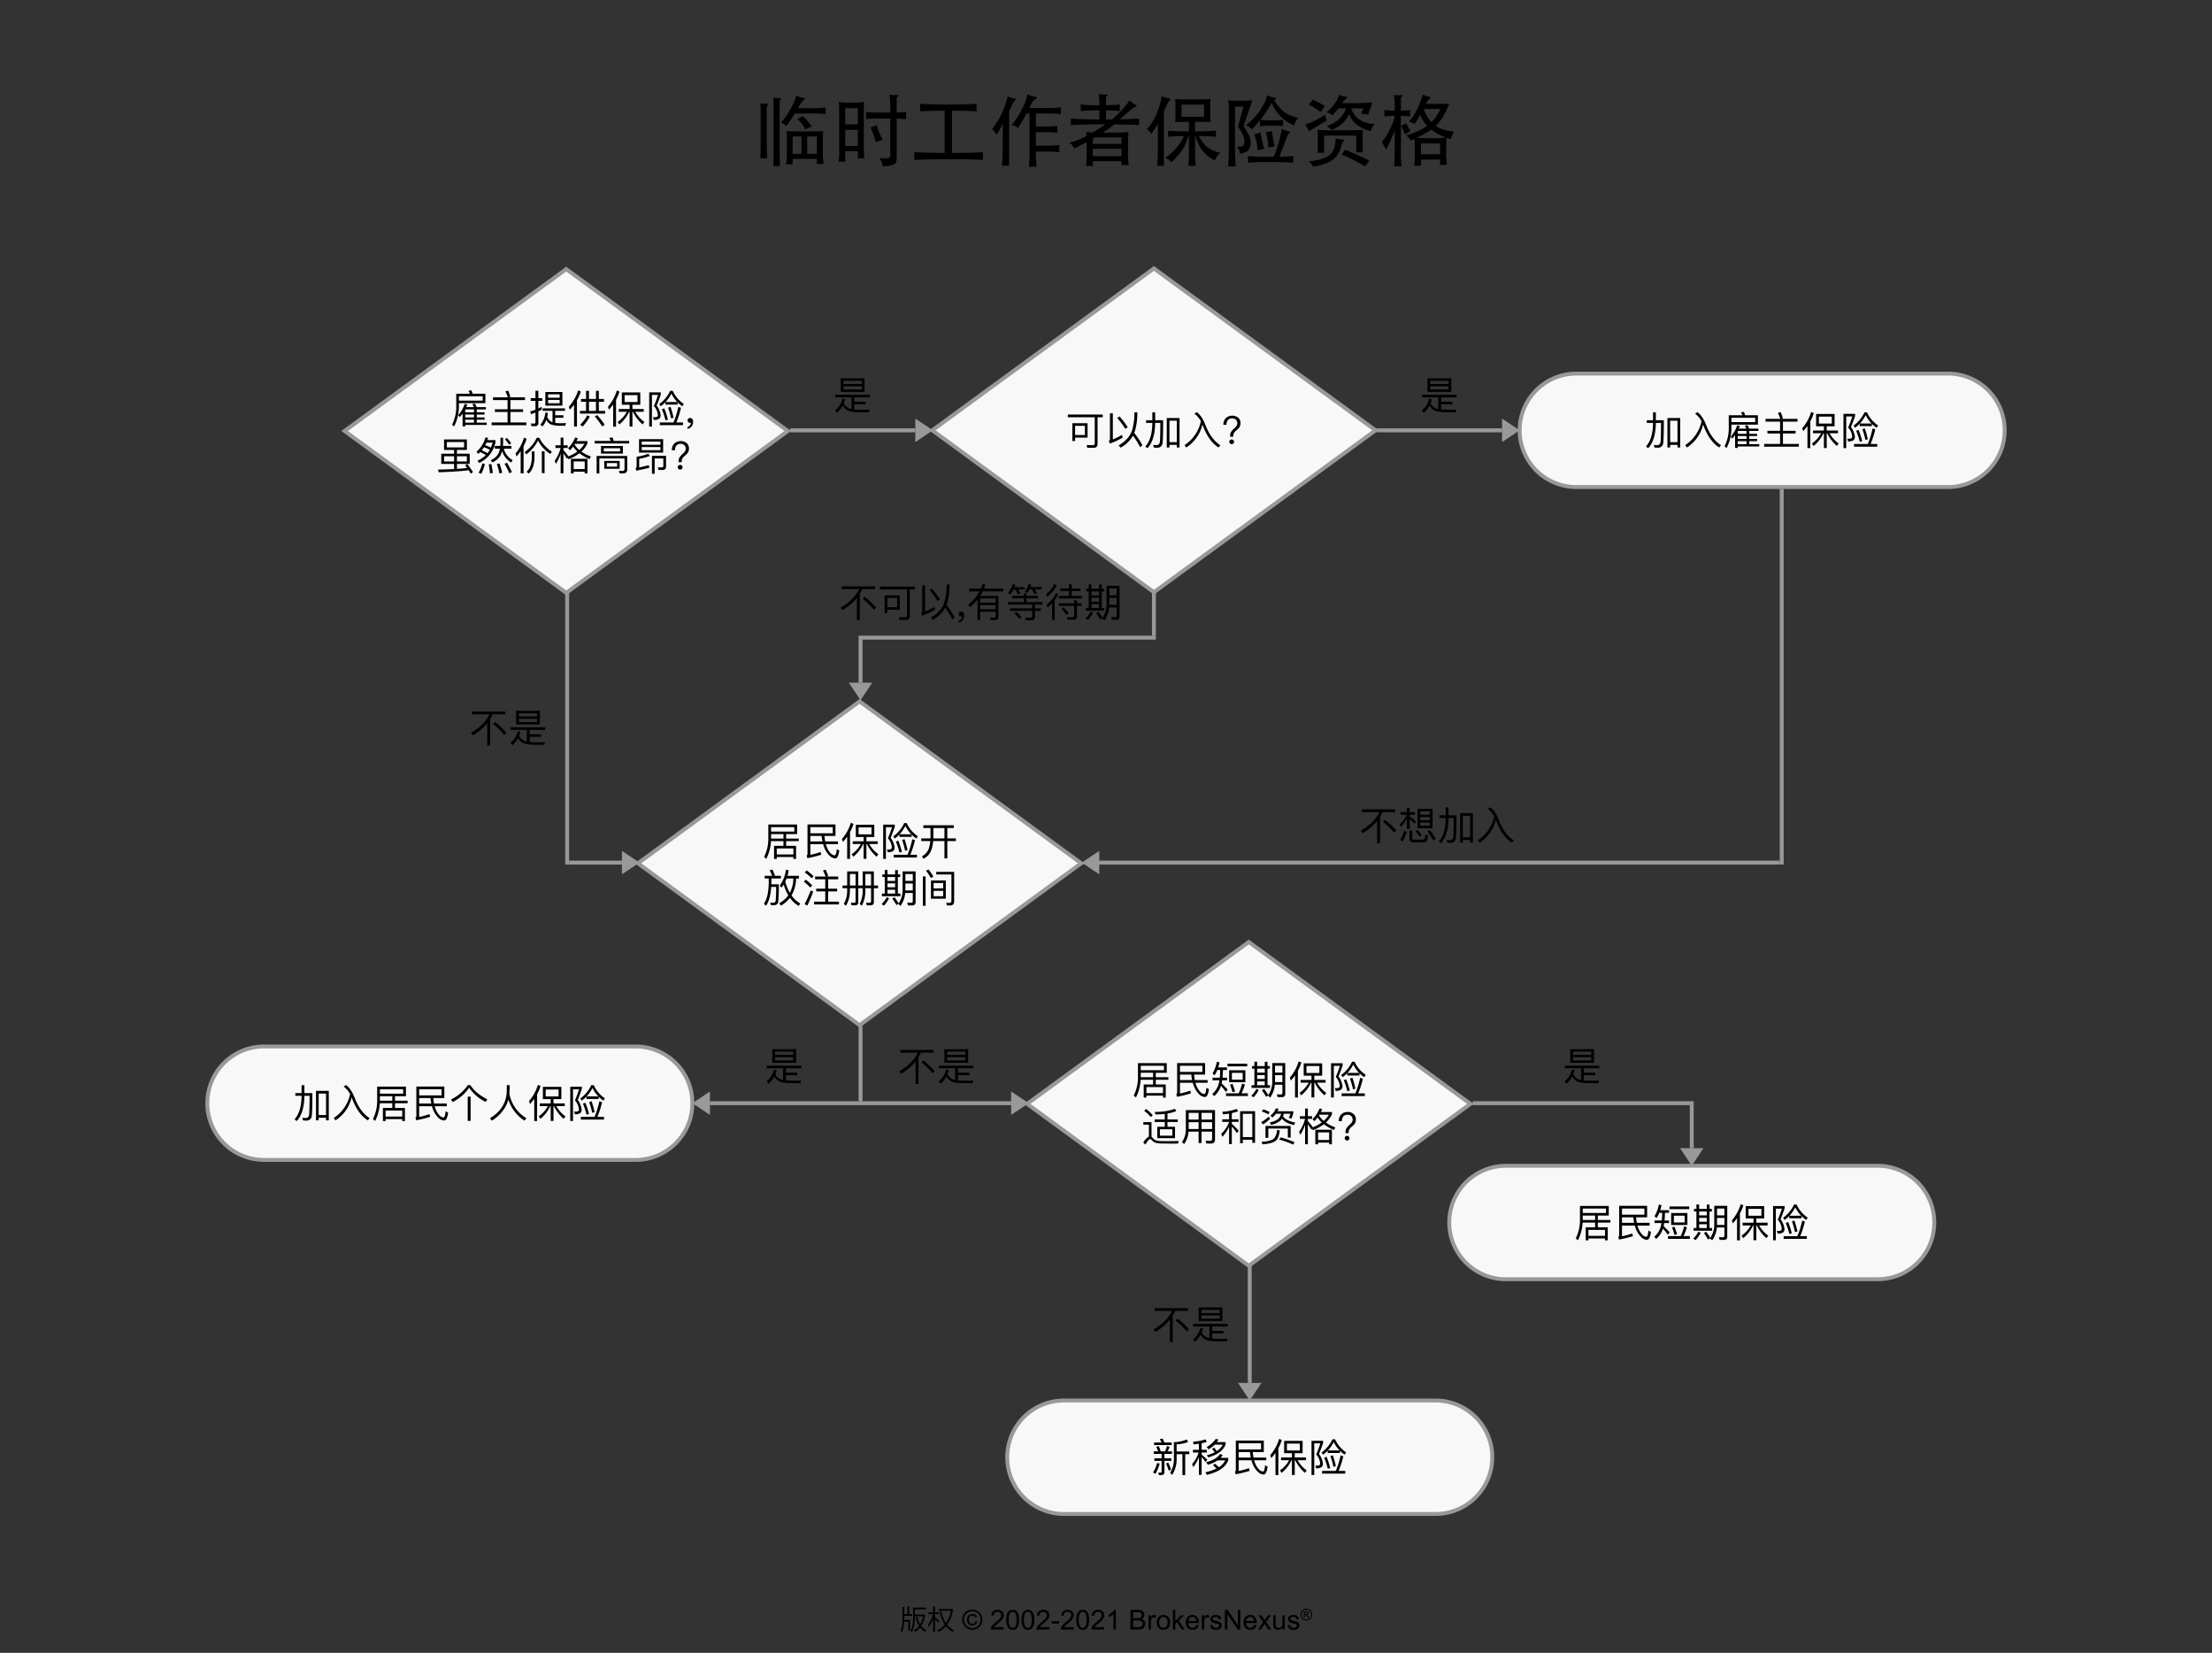 <svg xmlns="http://www.w3.org/2000/svg" width="1131" height="845" viewBox="0 0 1131 845"><rect x="0" y="0" width="1131" height="845" fill="#333333" stroke="none"/><path d="M392.038,55.951V72.068c0,2.88.04,5.479.16,8.839h-3.399c.08-3.52.12-5.959.12-8.839V60.71c0-3.639-.04-5.959-.12-7.839a17.083,17.083,0,0,0,3.359.16c.68-.08.8.2.2.88A3.722,3.722,0,0,0,392.038,55.951Zm6.599-2.919v22.876c0,2.88.04,5.52.16,8.958H395.397c.12-3.559.16-6.079.16-8.958V57.871c0-3.64-.04-6.039-.16-7.959a11.204,11.204,0,0,0,3.359.2c.72-.12.84.2.24.88A3.37,3.37,0,0,0,398.637,53.031Zm3.279,11.518a5.352,5.352,0,0,0-2.64-1.88c3.6-3.879,6.879-9.798,7.839-13.877a10.977,10.977,0,0,0,4.039,1.36c.6.08.68.32.12.72-.84.6-1.6,1.48-3.279,4.399h5.559a62.316,62.316,0,0,0,8.599-.32v3.439a59.244,59.244,0,0,0-8.639-.36h-7.079C405.195,60.03,403.636,62.31,401.916,64.549Zm3.359,19.437H401.916a31.892,31.892,0,0,0,.4-5.479V70.028a12.208,12.208,0,0,0-.24-3c1.72.12,3.319.16,9.398.16,6.039,0,7.918-.04,9.478-.16a12.603,12.603,0,0,0-.24,3v8.479a29.249,29.249,0,0,0,.44,5.319h-3.479V81.227H405.275Zm4.52-14.238h-4.52V78.667h4.52Zm1.839-3.64a14.362,14.362,0,0,0-3.999-5.279l2.959-1.48a47.387,47.387,0,0,1,4.439,5.319Zm1.08,12.558h4.959V69.749h-4.959Z"/><path d="M432.158,82.666h-3.359a45.194,45.194,0,0,0,.28-5.319V56.591a31.687,31.687,0,0,0-.24-4.439,38.287,38.287,0,0,0,6.559.32,37.721,37.721,0,0,0,6.519-.32,31.018,31.018,0,0,0-.24,4.439V75.667a48.154,48.154,0,0,0,.28,5.279h-3.359V77.307h-6.439Zm6.439-27.355h-6.439v8.278h6.439Zm0,11.078h-6.439v8.238h6.439Zm16.157-17.997a27.616,27.616,0,0,0,3.879.2c.84-.04,1.04.32.56.6a1.543,1.543,0,0,0-.72,1.56v6.759c1.8-.04,3.439-.16,4.799-.28v3.68c-1.32-.16-2.959-.24-4.799-.28v20.117c0,3.12-.8,3.799-7.159,4.359a8.206,8.206,0,0,0-1.68-4.279c4.839.32,5.559-.04,5.559-1.28v-18.957h-4.839c-2.959,0-5.599.12-7.559.32V57.23c1.92.2,4.639.32,7.559.32h4.839A56.981,56.981,0,0,0,454.754,48.392ZM447.835,72.708a51.292,51.292,0,0,0-2.719-7.559L448.355,64.029a26.557,26.557,0,0,0,3.04,7.399Z"/><path d="M486.795,78.187c6.918,0,11.918-.12,15.797-.36v3.919c-4.2-.24-9.719-.36-17.557-.36-7.839,0-13.358.12-17.557.36V77.827c3.839.2,8.758.32,15.518.36V56.551c-5.439.04-9.359.16-12.478.36V53.111c3.479.24,7.918.36,14.397.36s10.918-.12,14.397-.36v3.799c-3.119-.2-7.039-.32-12.518-.36Z"/><path d="M515.957,84.746h-3.719c.24-2.28.48-5.719.48-8.599V63.39c-1.12,2.08-2.24,4.039-3.08,5.479a11.92,11.92,0,0,0-2.4-2.799,43.885,43.885,0,0,0,5.399-8.999,53.679,53.679,0,0,0,2.64-7.879,9.217,9.217,0,0,0,3.199,1.16c1.24.12,1.32.48.36,1.04-.28.16-.64.76-2.879,5.519Zm8.878-26.716a66.303,66.303,0,0,1-4.359,7.359,7.073,7.073,0,0,0-3.159-1.52,43.547,43.547,0,0,0,6.479-10.798,21.091,21.091,0,0,0,1.52-4.919,11.881,11.881,0,0,0,4.439,1.359c.36.04.56.72-.12,1.04-1,.48-1.68,1.24-2.52,3-.24.52-.52,1.04-.8,1.64h11.118a32.23,32.23,0,0,0,4.999-.36v3.56a32.739,32.739,0,0,0-5.039-.36h-7.759v6.639h6.319a32.815,32.815,0,0,0,4.639-.28v3.479a36.308,36.308,0,0,0-4.479-.28h-6.479v6.879h6.999a38.198,38.198,0,0,0,4.999-.36v3.759a39.09,39.09,0,0,0-4.999-.36h-6.999v.88c0,2.199.12,4.119.36,6.878H526.075c.24-2.879.32-4.919.32-6.878V58.03Z"/><path d="M572.555,53.431v3.359c-1.84-.2-4.08-.32-7.079-.36v4.639h3.079c3.319-2.759,7.759-7.559,8.919-9.798A24.507,24.507,0,0,0,580.833,53.791c.6.36.52.56-.12.64-.52.08-3.84,2.52-8.158,6.639,2.359-.08,7.438-.32,9.918-.44v3.359c-3.439-.24-7.599-.36-12.718-.4a53.087,53.087,0,0,1-5.879,4.199h6.439c2.56,0,5.319-.12,6.719-.28a27.781,27.781,0,0,0-.239,3.919v7.999a42.784,42.784,0,0,0,.279,4.999h-3.679V82.386H558.756v2.479h-3.479a44.357,44.357,0,0,0,.32-4.999V72.668c-2.2,1.2-4.439,2.359-6.399,3.279a6.682,6.682,0,0,0-2.439-3,36.285,36.285,0,0,0,8.798-3.479,9.402,9.402,0,0,0-.24-1.96c1.0.12,2.12.2,3.319.24,2.279-1.32,4.519-2.76,6.599-4.2-8.559,0-13.638.2-17.717.44V60.63c3.759.24,8.798.4,14.598.44v-4.679a82.186,82.186,0,0,0-9.519.4V53.431a92.87,92.87,0,0,0,9.519.4,25.217,25.217,0,0,0-.44-5.719,33.84,33.84,0,0,0,4.159.24c.72,0,.76.28.16.6a2.161,2.161,0,0,0-.52,1.64V53.791C568.475,53.751,570.715,53.631,572.555,53.431Zm-13.798,17.477v2.64h14.638V70.229H559.876C559.517,70.468,559.117,70.668,558.756,70.908Zm0,8.918h14.638V76.067H558.756Z"/><path d="M595.117,84.746h-3.52a72.435,72.435,0,0,0,.44-8.639v-12.958c-1.12,1.96-2.32,3.879-3.319,5.359a9.657,9.657,0,0,0-2.4-2.56c1.72-1.52,3.56-4,5.479-8.878a31.777,31.777,0,0,0,2.159-7.879,21.527,21.527,0,0,0,3.8,1.16c.84.16,1,.48.04,1.2-.32.28-.64.8-2.68,5.519Zm26.596-17.917v3.079c-2.439-.2-5.039-.32-8.759-.36,3.119,5.639,5.679,7.319,10.958,8.559a11.757,11.757,0,0,0-2.799,3.839c-4.96-2.279-8.079-6.399-9.839-12.398h-.24v8.759a63.685,63.685,0,0,0,.4,6.399h-3.88a53.568,53.568,0,0,0,.36-6.399V69.548h-.2c-1.8,5.559-3.959,8.839-8.639,13.318a10.188,10.188,0,0,0-3.239-2.12c4.279-3.12,7.839-7.159,9.479-11.158-3.399.04-5.759.16-8.078.32V66.829c2.879.2,5.799.32,10.678.36V62.27c-3.56,0-5.199.04-7.039.16.12-1.479.16-3.12.16-5.879,0-1.96-.04-4.479-.16-5.959,2.28.2,4.04.24,9.079.24,4.359,0,6.679-.08,8.958-.24-.12,1.479-.16,3.999-.16,5.959,0,1.959.04,4.399.16,5.879-1.96-.16-4.199-.16-7.879-.16V67.189C615.834,67.149,618.833,67.029,621.713,66.829ZM604.115,59.71h11.519V53.471H604.115Z"/><path d="M635.837,64.509c2.56,3.6,3.68,6.439,3.68,7.879,0,4.039-1.8,5.799-5.6,6.199a5.816,5.816,0,0,0-1.52-3.679c3.199.24,3.92-.32,3.92-2.919,0-1.52-1.48-4.759-3.32-7.199l2.76-10.318h-4.279V76.987c0,2.56.08,4.999.32,8.039h-3.92a72.456,72.456,0,0,0,.44-8.039V55.431a28.781,28.781,0,0,0-.32-4.199,42.826,42.826,0,0,0,6.199.28,37.228,37.228,0,0,0,6.159-.32Zm8.599-3.279a38.792,38.792,0,0,0,5.56.28,33.539,33.539,0,0,0,6.038-.32V64.429a55.981,55.981,0,0,0-6.038-.2,35.774,35.774,0,0,0-5.76.32V61.47a44.974,44.974,0,0,1-4.279,4.759,5.655,5.655,0,0,0-2.959-2.2,30.158,30.158,0,0,0,8.559-9.718,19.907,19.907,0,0,0,2.359-5.599,21.129,21.129,0,0,0,4.159,1.36c.6.12.68.44.12.68a2.014,2.014,0,0,0-.68.4c3.199,5.679,6.919,7.919,12.317,9.159a8.182,8.182,0,0,0-2.119,3.879,21.938,21.938,0,0,1-11.519-11.558A67.191,67.191,0,0,1,644.436,61.23Zm10.958,4.679a27.447,27.447,0,0,0,3.92,1.36c.56.12.52.4-.12.76-.44.24-.76.8-1.2,2-.88,2.439-2.76,7.399-3.839,10.079a65.566,65.566,0,0,0,7.118-.36v3.479a106.422,106.422,0,0,0-11.478-.36,110.682,110.682,0,0,0-11.679.36V79.747a73.975,73.975,0,0,0,7.52.36h5.679A69.845,69.845,0,0,0,655.394,65.909ZM642.916,76.827a23.787,23.787,0,0,0-1.6-8.119l3.199-.92c.439,2.4,1.16,5.639,1.8,8.319Zm5.479-1.479a23.879,23.879,0,0,0-1.199-7.719l3.159-.6a68.327,68.327,0,0,0,1.36,7.799Z"/><path d="M669.318,67.109a17.2,17.2,0,0,0-1.96-3.359,44.488,44.488,0,0,0,10.198-5.159,9.742,9.742,0,0,0,.84,2.959C674.478,63.91,671.798,65.549,669.318,67.109Zm16.517,7.479c-1.52,5.639-4.879,9.238-14.478,10.638a6.965,6.965,0,0,0-2.159-2.72c5.959-.52,9.838-2.2,11.398-3.959,1.52-1.72,2.119-4.159,2.399-7.798a21.245,21.245,0,0,0,3.879.64c.72,0,.76.16.32.52C686.675,72.308,686.315,72.908,685.835,74.588ZM675.157,57.271a27.661,27.661,0,0,0-5.919-3.759l1.96-2.6a52.91,52.91,0,0,1,6.238,3.319Zm18.277,20.597v-8.559H677.037v8.798h-3.439a28.493,28.493,0,0,0,.2-3.639V69.908a16.559,16.559,0,0,0-.2-3.519c1.959.2,3.839.2,11.638.2s9.639-.04,11.638-.2a21.709,21.709,0,0,0-.159,3.519v4.319c0,1.28.04,2.28.159,3.64Zm-12.238-18.917a5.529,5.529,0,0,0-2.96-1.52c3.52-3,5.439-5.759,6.52-8.999a10.961,10.961,0,0,0,3.399 1c.84.08.92.4.199.92a8.626,8.626,0,0,0-2.079,2.36h7.879c2.079,0,6.479-.2,7.599-.32l-2.2,6.199-3.639-.48,1.239-2.719H690.835c2.119,5.599,6.158,7.559,12.037,8.079a9.973,9.973,0,0,0-2.079,3.559c-5.199-1.36-9.278-4.079-10.998-8.678a14.816,14.816,0,0,1-9.079,8.039,7.539,7.539,0,0,0-2.319-1.88c5.479-2.12,8.559-5.079,9.759-9.118h-3.76A32.581,32.581,0,0,1,681.196,58.95ZM697.913,85.106a80.223,80.223,0,0,0-11.838-6.039l1.68-2.52c4.359,1.8,8.799,3.759,12.398,5.519Z"/><path d="M708.639,76.467a20.106,20.106,0,0,0-2.16-3.759,36.759,36.759,0,0,0,6.639-12.798v-.72a49.521,49.521,0,0,0-5.278.36V56.231a41.975,41.975,0,0,0,5.278.36,48.689,48.689,0,0,0-.439-8.039,14.287,14.287,0,0,0,3.68.08c.8-.08.919.2.239.88-.279.28-.319.72-.319,1.6v5.479a40.787,40.787,0,0,0,4.679-.36v3.319a42.009,42.009,0,0,0-4.679-.32V77.467c0,2.12.04,4.199.279,7.519h-3.759c.239-3.199.319-5.399.319-7.519V66.589A55.249,55.249,0,0,1,708.639,76.467Zm9.718-7.838a21.465,21.465,0,0,0-1.999-4.319l2.6-1.28a31.222,31.222,0,0,0,2.279,3.959Zm22.637-15.558c-2.04,5.039-3.84,8.358-6.879,11.318,2.319,1.56,5.279,2.44,9.238,2.959a23.431,23.431,0,0,0-1.52,3.8c-.76-.2-1.48-.44-2.2-.68a17.452,17.452,0,0,0-.199,3v5.879a38.994,38.994,0,0,0,.359,4.959h-3.479V81.586h-9.758v3.16h-3.479a35.798,35.798,0,0,0,.279-4.959V73.468a21.072,21.072,0,0,0-.12-2.439c-.64.28-1.279.56-1.839.8a15.967,15.967,0,0,0-2.4-2.64,34.632,34.632,0,0,0,10.719-4.879,16.325,16.325,0,0,1-3.52-5.719c-1.04,1.88-2.04,3.479-2.92,4.799a9.885,9.885,0,0,0-2.879-1.2c3.359-3.399,5.839-9.679,7.039-13.838a15.192,15.192,0,0,0,3.599,1.2c.641.12.601.48.04.8a8.627,8.627,0,0,0-1.999,2.72ZM724.476,70.428a69.336,69.336,0,0,0,6.959.2,53.929,53.929,0,0,0,7.839-.28A26.56,26.56,0,0,1,731.874,66.269,73.361,73.361,0,0,1,724.476,70.428Zm11.838,2.88h-9.758v5.519h9.758Zm.2-17.597H727.915a20.636,20.636,0,0,0,3.919,6.759A21.053,21.053,0,0,0,736.514,55.711Z"/><path d="M462.331,826.062v.995c0,.363,0,.756-.014,1.148h2.984v5.351h-.854v-4.496h-2.157a16.689,16.689,0,0,1-.953,5.196,4.422,4.422,0,0,0-.826-.336,19.179,19.179,0,0,0,.966-6.863v-5.533l1.121.069c-.014.099-.084.169-.266.183V825.208h1.653v-3.992l1.135.084c-.014.084-.084.154-.266.183V825.208h1.611v.854Zm10.184-.645.56.21a.278.278,0,0,1-.112.169,13.69,13.69,0,0,1-1.933,5.406,7.36,7.36,0,0,0,2.62,2.283,3.855,3.855,0,0,0-.659.771,8.186,8.186,0,0,1-2.521-2.255,8.772,8.772,0,0,1-2.605,2.255,3.479,3.479,0,0,0-.617-.756,7.541,7.541,0,0,0,2.676-2.312,15.689,15.689,0,0,1-1.765-4.37l.827-.21a13.948,13.948,0,0,0,1.499,3.754,12.599,12.599,0,0,0,1.499-4.034h-4.202c-.014,2.381-.238,5.645-1.471,7.914a2.734,2.734,0,0,0-.784-.462c1.261-2.312,1.373-5.533,1.373-7.831V821.874h6.612v.883h-5.729V825.46h4.566Z"/><path d="M478.054,826.763c.518.406,1.933,1.695,2.269,2.031l-.546.854a20.992,20.992,0,0,0-1.723-1.905v6.486h-.938v-6.878a15.562,15.562,0,0,1-2.129,4.3,4.104,4.104,0,0,0-.546-.84,16.164,16.164,0,0,0,2.549-5.646h-2.283v-.883h2.41v-3.053l1.205.084c-.014.098-.084.168-.266.195v2.773H480.043v.883H478.054Zm8.699-4.229.602.237a.462.462,0,0,1-.126.154,16.778,16.778,0,0,1-2.983,7.69,12.781,12.781,0,0,0,3.501,2.886,2.462,2.462,0,0,0-.672.798,14.045,14.045,0,0,1-3.432-2.913,11.608,11.608,0,0,1-3.866,2.899,3.259,3.259,0,0,0-.616-.812,10.278,10.278,0,0,0,3.88-2.886,16.852,16.852,0,0,1-2.507-6.695l.855-.183a15.764,15.764,0,0,0,2.255,6.107,15.802,15.802,0,0,0,2.549-6.331h-6.247v-.91h6.653Z"/><path d="M497.133,822.874a5.279,5.279,0,0,1,2.536.667,4.736,4.736,0,0,1,1.928,1.906,5.183,5.183,0,0,1,.01,5.151,4.801,4.801,0,0,1-1.907,1.911,5.187,5.187,0,0,1-5.134,0,4.819,4.819,0,0,1-1.911-1.911,5.161,5.161,0,0,1,.01-5.151,4.753,4.753,0,0,1,1.931-1.906A5.276,5.276,0,0,1,497.133,822.874Zm0,.855a4.393,4.393,0,0,0-2.116.557,3.995,3.995,0,0,0-1.61,1.594,4.288,4.288,0,0,0-.01,4.293,4.046,4.046,0,0,0,1.596,1.592,4.292,4.292,0,0,0,4.279,0,4.025,4.025,0,0,0,1.593-1.592,4.31,4.31,0,0,0-.01-4.293,3.971,3.971,0,0,0-1.61-1.594A4.403,4.403,0,0,0,497.133,823.729Zm1.654,5.141.841.246a2.348,2.348,0,0,1-.872,1.363,2.832,2.832,0,0,1-3.572-.27,2.98,2.98,0,0,1-.752-2.16,3.389,3.389,0,0,1,.342-1.568,2.294,2.294,0,0,1,.974-1.006,3.027,3.027,0,0,1,1.446-.338,2.519,2.519,0,0,1,1.511.434,2.163,2.163,0,0,1,.82,1.18l-.813.198a1.662,1.662,0,0,0-.605-.776,1.642,1.642,0,0,0-.94-.27,1.671,1.671,0,0,0-1.295.561,2.814,2.814,0,0,0-.027,3.189,1.6,1.6,0,0,0,1.248.536,1.727,1.727,0,0,0,1.08-.355A1.685,1.685,0,0,0,498.788,828.869Z"/><path d="M513.205,831.884v1.183h-6.624a2.172,2.172,0,0,1,.144-.855,4.514,4.514,0,0,1,.81-1.333,12.646,12.646,0,0,1,1.61-1.518,13.645,13.645,0,0,0,2.208-2.123,2.539,2.539,0,0,0,.574-1.479,1.642,1.642,0,0,0-.523-1.233,1.883,1.883,0,0,0-1.364-.503,1.921,1.921,0,0,0-1.422.533,2.017,2.017,0,0,0-.54,1.477l-1.265-.13a3.109,3.109,0,0,1,.978-2.156,3.331,3.331,0,0,1,2.276-.742,3.177,3.177,0,0,1,2.283.8,2.626,2.626,0,0,1,.841,1.982,3.007,3.007,0,0,1-.246,1.183,4.593,4.593,0,0,1-.817,1.224,19.897,19.897,0,0,1-1.897,1.764q-1.107.93-1.422,1.261a4.045,4.045,0,0,0-.52.667Z"/><path d="M514.524,828.124a9.156,9.156,0,0,1,.366-2.86,3.554,3.554,0,0,1,1.087-1.672,2.779,2.779,0,0,1,1.815-.588,2.969,2.969,0,0,1,1.415.324,2.713,2.713,0,0,1,1.005.938,5.018,5.018,0,0,1,.622,1.49,9.895,9.895,0,0,1,.226,2.368,9.2,9.2,0,0,1-.362,2.847,3.566,3.566,0,0,1-1.083,1.676,2.783,2.783,0,0,1-1.822.591,2.751,2.751,0,0,1-2.276-1.039A6.602,6.602,0,0,1,514.524,828.124Zm1.265,0a6.277,6.277,0,0,0,.578,3.284,1.65,1.65,0,0,0,2.851-.003,9.628,9.628,0,0,0,0-6.569,1.715,1.715,0,0,0-1.439-.813,1.576,1.576,0,0,0-1.354.718A6.354,6.354,0,0,0,515.789,828.124Z"/><path d="M522.31,828.124a9.156,9.156,0,0,1,.366-2.86,3.554,3.554,0,0,1,1.087-1.672,2.779,2.779,0,0,1,1.815-.588,2.969,2.969,0,0,1,1.415.324,2.713,2.713,0,0,1,1.005.938,5.018,5.018,0,0,1,.622,1.49,9.895,9.895,0,0,1,.226,2.368,9.2,9.2,0,0,1-.362,2.847,3.566,3.566,0,0,1-1.083,1.676,2.783,2.783,0,0,1-1.822.591,2.751,2.751,0,0,1-2.276-1.039A6.603,6.603,0,0,1,522.31,828.124Zm1.265,0a6.278,6.278,0,0,0,.578,3.284,1.65,1.65,0,0,0,2.851-.003,9.628,9.628,0,0,0,0-6.569,1.715,1.715,0,0,0-1.439-.813,1.576,1.576,0,0,0-1.354.718A6.354,6.354,0,0,0,523.575,828.124Z"/><path d="M536.563,831.884v1.183h-6.624a2.172,2.172,0,0,1,.144-.855,4.514,4.514,0,0,1,.81-1.333,12.646,12.646,0,0,1,1.61-1.518,13.645,13.645,0,0,0,2.208-2.123,2.539,2.539,0,0,0,.574-1.479,1.642,1.642,0,0,0-.523-1.233,1.883,1.883,0,0,0-1.364-.503,1.921,1.921,0,0,0-1.422.533,2.017,2.017,0,0,0-.54,1.477l-1.265-.13a3.109,3.109,0,0,1,.978-2.156,3.331,3.331,0,0,1,2.276-.742,3.177,3.177,0,0,1,2.283.8,2.626,2.626,0,0,1,.841,1.982,3.007,3.007,0,0,1-.246,1.183,4.593,4.593,0,0,1-.817,1.224,19.898,19.898,0,0,1-1.897,1.764q-1.107.93-1.422,1.261a4.045,4.045,0,0,0-.52.667Z"/><path d="M537.746,830.059v-1.237h3.78v1.237Z"/><path d="M549.011,831.884v1.183h-6.624a2.172,2.172,0,0,1,.144-.855,4.514,4.514,0,0,1,.81-1.333,12.647,12.647,0,0,1,1.61-1.518,13.645,13.645,0,0,0,2.208-2.123,2.539,2.539,0,0,0,.574-1.479,1.642,1.642,0,0,0-.523-1.233,1.883,1.883,0,0,0-1.364-.503,1.921,1.921,0,0,0-1.422.533,2.017,2.017,0,0,0-.54,1.477l-1.265-.13a3.109,3.109,0,0,1,.978-2.156,3.331,3.331,0,0,1,2.276-.742,3.177,3.177,0,0,1,2.283.8,2.626,2.626,0,0,1,.841,1.982,3.007,3.007,0,0,1-.246,1.183,4.593,4.593,0,0,1-.817,1.224,19.897,19.897,0,0,1-1.897,1.764q-1.107.93-1.422,1.261a4.045,4.045,0,0,0-.52.667Z"/><path d="M550.331,828.124a9.156,9.156,0,0,1,.366-2.86,3.554,3.554,0,0,1,1.087-1.672,2.779,2.779,0,0,1,1.815-.588,2.969,2.969,0,0,1,1.415.324,2.713,2.713,0,0,1,1.005.938,5.018,5.018,0,0,1,.622,1.49,9.895,9.895,0,0,1,.226,2.368,9.2,9.2,0,0,1-.362,2.847,3.566,3.566,0,0,1-1.083,1.676,2.783,2.783,0,0,1-1.822.591,2.751,2.751,0,0,1-2.276-1.039A6.602,6.602,0,0,1,550.331,828.124Zm1.265,0a6.277,6.277,0,0,0,.578,3.284,1.65,1.65,0,0,0,2.851-.003,9.628,9.628,0,0,0,0-6.569,1.715,1.715,0,0,0-1.439-.813,1.576,1.576,0,0,0-1.354.718A6.354,6.354,0,0,0,551.595,828.124Z"/><path d="M564.583,831.884v1.183h-6.624a2.172,2.172,0,0,1,.144-.855,4.513,4.513,0,0,1,.81-1.333,12.646,12.646,0,0,1,1.61-1.518,13.645,13.645,0,0,0,2.208-2.123,2.539,2.539,0,0,0,.574-1.479,1.642,1.642,0,0,0-.523-1.233,1.883,1.883,0,0,0-1.364-.503,1.921,1.921,0,0,0-1.422.533,2.017,2.017,0,0,0-.54,1.477l-1.265-.13a3.109,3.109,0,0,1,.978-2.156,3.331,3.331,0,0,1,2.276-.742,3.177,3.177,0,0,1,2.283.8,2.626,2.626,0,0,1,.841,1.982,3.007,3.007,0,0,1-.246,1.183,4.593,4.593,0,0,1-.817,1.224,19.897,19.897,0,0,1-1.897,1.764q-1.107.93-1.422,1.261a4.045,4.045,0,0,0-.52.667Z"/><path d="M570.537,833.066h-1.23v-7.841a6.354,6.354,0,0,1-1.165.848,8.35,8.35,0,0,1-1.296.636v-1.189a7.418,7.418,0,0,0,1.805-1.176,4.609,4.609,0,0,0,1.094-1.34h.793Z"/><path d="M578.022,833.066V823.045h3.76a4.65,4.65,0,0,1,1.843.305,2.373,2.373,0,0,1,1.087.936,2.474,2.474,0,0,1,.393,1.323,2.271,2.271,0,0,1-.349,1.21,2.49,2.49,0,0,1-1.053.916,2.617,2.617,0,0,1,1.398.909,2.44,2.44,0,0,1,.488,1.518,2.931,2.931,0,0,1-.297,1.31,2.538,2.538,0,0,1-.735.933,3.056,3.056,0,0,1-1.097.495,6.643,6.643,0,0,1-1.617.168Zm1.326-5.811h2.167a4.848,4.848,0,0,0,1.265-.116,1.406,1.406,0,0,0,.763-.499,1.438,1.438,0,0,0,.256-.875,1.609,1.609,0,0,0-.239-.879,1.213,1.213,0,0,0-.684-.52,5.737,5.737,0,0,0-1.524-.14h-2.003Zm0,4.628h2.495a5.698,5.698,0,0,0,.902-.048,2.154,2.154,0,0,0,.766-.273,1.455,1.455,0,0,0,.506-.557,1.738,1.738,0,0,0,.198-.845,1.662,1.662,0,0,0-.287-.974,1.517,1.517,0,0,0-.796-.582,4.953,4.953,0,0,0-1.467-.167h-2.317Z"/><path d="M587.244,833.066v-7.26h1.107v1.101a3.015,3.015,0,0,1,.783-1.019,1.365,1.365,0,0,1,.789-.246,2.395,2.395,0,0,1,1.265.396l-.424,1.142a1.761,1.761,0,0,0-.902-.267,1.177,1.177,0,0,0-.725.242,1.323,1.323,0,0,0-.458.674,4.793,4.793,0,0,0-.205,1.436v3.801Z"/><path d="M591.462,829.437a3.743,3.743,0,0,1,1.121-2.987,3.378,3.378,0,0,1,2.283-.807,3.258,3.258,0,0,1,2.447.98,3.732,3.732,0,0,1,.95,2.711,4.806,4.806,0,0,1-.42,2.205,2.977,2.977,0,0,1-1.224,1.247,3.569,3.569,0,0,1-1.754.444,3.263,3.263,0,0,1-2.464-.978A3.903,3.903,0,0,1,591.462,829.437Zm1.265,0a3.096,3.096,0,0,0,.608,2.089,2.026,2.026,0,0,0,3.056-.004,3.162,3.162,0,0,0,.608-2.126,3.001,3.001,0,0,0-.611-2.04,2.029,2.029,0,0,0-3.053-.004A3.079,3.079,0,0,0,592.727,829.437Z"/><path d="M599.713,833.066V823.045h1.23v5.715l2.912-2.953h1.593L602.673,828.5l3.056,4.566h-1.518l-2.399-3.712-.868.834v2.878Z"/><path d="M611.676,830.729l1.271.157a3.096,3.096,0,0,1-1.114,1.729,3.775,3.775,0,0,1-4.604-.365,3.834,3.834,0,0,1-.934-2.752,4.011,4.011,0,0,1,.943-2.844,3.193,3.193,0,0,1,2.447-1.012,3.103,3.103,0,0,1,2.379.991,3.939,3.939,0,0,1,.923,2.789c0,.073-.002.183-.007.328h-5.414a2.792,2.792,0,0,0,.677,1.832,2.016,2.016,0,0,0,1.518.636,1.879,1.879,0,0,0,1.155-.355A2.357,2.357,0,0,0,611.676,830.729Zm-4.04-1.989h4.054a2.456,2.456,0,0,0-.465-1.374,1.885,1.885,0,0,0-1.524-.711,1.955,1.955,0,0,0-1.425.567A2.242,2.242,0,0,0,607.636,828.739Z"/><path d="M614.479,833.066v-7.26h1.107v1.101a3.015,3.015,0,0,1,.783-1.019,1.365,1.365,0,0,1,.789-.246,2.395,2.395,0,0,1,1.265.396l-.424,1.142a1.761,1.761,0,0,0-.902-.267,1.177,1.177,0,0,0-.725.242,1.323,1.323,0,0,0-.458.674,4.793,4.793,0,0,0-.205,1.436v3.801Z"/><path d="M618.662,830.899l1.217-.191a1.7,1.7,0,0,0,.571,1.121,1.987,1.987,0,0,0,1.309.39,1.921,1.921,0,0,0,1.258-.346,1.031,1.031,0,0,0,.41-.81.745.745,0,0,0-.362-.656,5.341,5.341,0,0,0-1.258-.417,11.359,11.359,0,0,1-1.876-.592,1.79,1.79,0,0,1-1.063-1.664,1.865,1.865,0,0,1,.223-.898,1.986,1.986,0,0,1,.605-.688,2.54,2.54,0,0,1,.783-.359,3.73,3.73,0,0,1,1.062-.146,4.202,4.202,0,0,1,1.501.246,2.045,2.045,0,0,1,.953.666,2.606,2.606,0,0,1,.424,1.125l-1.203.164a1.317,1.317,0,0,0-.475-.875,1.738,1.738,0,0,0-1.111-.314,2.017,2.017,0,0,0-1.21.28.816.816,0,0,0-.362.656.684.684,0,0,0,.15.431,1.094,1.094,0,0,0,.472.328q.185.069,1.087.314a15.29,15.29,0,0,1,1.822.57,1.85,1.85,0,0,1,.81.646,1.801,1.801,0,0,1,.294,1.053,2.061,2.061,0,0,1-.358,1.158,2.323,2.323,0,0,1-1.036.842,3.784,3.784,0,0,1-1.531.297,3.411,3.411,0,0,1-2.156-.588A2.73,2.73,0,0,1,618.662,830.899Z"/><path d="M626.298,833.066V823.045h1.36l5.264,7.868v-7.868h1.271v10.021H632.833l-5.264-7.875v7.875Z"/><path d="M641.234,830.729l1.271.157a3.096,3.096,0,0,1-1.114,1.729,3.775,3.775,0,0,1-4.604-.365,3.834,3.834,0,0,1-.934-2.752,4.011,4.011,0,0,1,.943-2.844,3.193,3.193,0,0,1,2.447-1.012,3.103,3.103,0,0,1,2.379.991,3.939,3.939,0,0,1,.923,2.789c0,.073-.002.183-.007.328H637.126a2.792,2.792,0,0,0,.677,1.832,2.016,2.016,0,0,0,1.518.636,1.879,1.879,0,0,0,1.155-.355A2.357,2.357,0,0,0,641.234,830.729Zm-4.04-1.989h4.054a2.456,2.456,0,0,0-.465-1.374,1.885,1.885,0,0,0-1.524-.711,1.955,1.955,0,0,0-1.425.567A2.242,2.242,0,0,0,637.194,828.739Z"/><path d="M643.23,833.066l2.652-3.773-2.454-3.486h1.538l1.114,1.702q.315.485.506.813.302-.451.554-.8l1.224-1.716H649.834l-2.509,3.418,2.7,3.842h-1.511l-1.49-2.256-.396-.608-1.907,2.864Z"/><path d="M655.809,833.066V832a2.656,2.656,0,0,1-2.304,1.23,2.935,2.935,0,0,1-1.199-.246,1.965,1.965,0,0,1-.827-.619,2.308,2.308,0,0,1-.38-.912,6.273,6.273,0,0,1-.075-1.148v-4.498h1.23V829.833a7.21,7.21,0,0,0,.075,1.299,1.294,1.294,0,0,0,.492.763,1.532,1.532,0,0,0,.93.276,2.022,2.022,0,0,0,1.039-.284,1.575,1.575,0,0,0,.688-.771,3.895,3.895,0,0,0,.201-1.419v-3.89h1.23v7.26Z"/><path d="M658.345,830.899l1.217-.191a1.7,1.7,0,0,0,.571,1.121,1.987,1.987,0,0,0,1.309.39,1.921,1.921,0,0,0,1.258-.346,1.031,1.031,0,0,0,.41-.81.745.745,0,0,0-.362-.656,5.341,5.341,0,0,0-1.258-.417,11.358,11.358,0,0,1-1.876-.592,1.79,1.79,0,0,1-1.063-1.664,1.865,1.865,0,0,1,.223-.898,1.986,1.986,0,0,1,.604-.688,2.54,2.54,0,0,1,.783-.359,3.73,3.73,0,0,1,1.062-.146,4.202,4.202,0,0,1,1.501.246,2.045,2.045,0,0,1,.953.666,2.606,2.606,0,0,1,.424,1.125l-1.203.164a1.317,1.317,0,0,0-.475-.875,1.739,1.739,0,0,0-1.111-.314,2.017,2.017,0,0,0-1.21.28.816.816,0,0,0-.362.656.684.684,0,0,0,.15.431,1.094,1.094,0,0,0,.472.328q.185.069,1.087.314a15.29,15.29,0,0,1,1.822.57,1.85,1.85,0,0,1,.81.646,1.801,1.801,0,0,1,.294,1.053,2.061,2.061,0,0,1-.358,1.158,2.323,2.323,0,0,1-1.036.842,3.784,3.784,0,0,1-1.531.297,3.411,3.411,0,0,1-2.156-.588A2.73,2.73,0,0,1,658.345,830.899Z"/><path d="M667.936,822.462a3.087,3.087,0,0,1,1.479.389,2.77,2.77,0,0,1,1.124,1.112,3.022,3.022,0,0,1,.006,3.003,2.795,2.795,0,0,1-1.112,1.114,3.023,3.023,0,0,1-2.993,0,2.809,2.809,0,0,1-1.113-1.114,3.009,3.009,0,0,1,.006-3.003,2.775,2.775,0,0,1,1.126-1.112A3.084,3.084,0,0,1,667.936,822.462Zm0,.498a2.555,2.555,0,0,0-1.233.325,2.328,2.328,0,0,0-.938.929,2.499,2.499,0,0,0-.006,2.503,2.356,2.356,0,0,0,.93.929,2.51,2.51,0,0,0,2.495,0,2.347,2.347,0,0,0,.929-.929,2.512,2.512,0,0,0-.006-2.503,2.316,2.316,0,0,0-.938-.929A2.562,2.562,0,0,0,667.936,822.96Zm-1.319,4.173v-3.236h1.112a2.718,2.718,0,0,1,.824.09.806.806,0,0,1,.407.313.831.831,0,0,1,.151.474.867.867,0,0,1-.253.618,1.005,1.005,0,0,1-.672.295.874.874,0,0,1,.274.171,3.688,3.688,0,0,1,.479.642l.395.634h-.638l-.287-.51a2.584,2.584,0,0,0-.546-.753.664.664,0,0,0-.418-.112h-.307v1.375Zm.522-1.821h.633a1.018,1.018,0,0,0,.62-.136.466.466,0,0,0,.086-.615.473.473,0,0,0-.222-.169,1.603,1.603,0,0,0-.523-.057h-.594Z"/><polygon points="326.187 441.344 439.5 358.582 552.813 441.344 439.5 524.105 326.187 441.344" fill="#f8f8f8" fill-rule="evenodd"/><path d="M439.5,359.821l111.617,81.523L439.5,522.867,327.882,441.344,439.5,359.821m0-2.477L324.492,441.344,439.5,525.344l115.008-84L439.5,357.344Z" fill="#999"/><polygon points="525.187 564.344 638.5 481.582 751.812 564.344 638.5 647.105 525.187 564.344" fill="#f8f8f8" fill-rule="evenodd"/><path d="M638.5,482.82,750.117,564.344,638.5,645.867,526.882,564.344,638.5,482.82m0-2.477L523.492,564.344,638.5,648.344,753.508,564.344,638.5,480.344Z" fill="#999"/><path d="M291,440v2h27v-2Z" fill="#999" fill-rule="evenodd"/><path d="M560,440v2H910v-2Z" fill="#999" fill-rule="evenodd"/><path d="M439,325v2H591V325Z" fill="#999" fill-rule="evenodd"/><path d="M363,563v2h154V563Z" fill="#999" fill-rule="evenodd"/><path d="M753,563v2h113V563Z" fill="#999" fill-rule="evenodd"/><path d="M439,524v39h2V524Z" fill="#999" fill-rule="evenodd"/><path d="M638,647V707h2V647Z" fill="#999" fill-rule="evenodd"/><path d="M864,565V587h2V565Z" fill="#999" fill-rule="evenodd"/><path d="M589,303v22h2V303Z" fill="#999" fill-rule="evenodd"/><path d="M439,327V349h2V327Z" fill="#999" fill-rule="evenodd"/><path d="M910,250V442h2V250Z" fill="#999" fill-rule="evenodd"/><g opacity="0.988"><path d="M289,303V442h2V303Z" fill="#999" fill-rule="evenodd"/></g><path d="M135,593a29,29,0,0,1,0-58H325a29,29,0,0,1,0,58Z" fill="#f8f8f8" fill-rule="evenodd"/><path d="M325,536a28,28,0,0,1,0,56H135a28,28,0,0,1,0-56H325m0-2H135a30,30,0,0,0,0,60H325a30,30,0,0,0,0-60Z" fill="#999"/><path d="M770,654a29,29,0,0,1,0-58H960a29,29,0,0,1,0,58Z" fill="#f8f8f8" fill-rule="evenodd"/><path d="M960,597a28,28,0,0,1,0,56H770a28,28,0,0,1,0-56H960m0-2H770a30,30,0,0,0,0,60H960a30,30,0,0,0,0-60Z" fill="#999"/><path d="M544,774a29,29,0,0,1,0-58H734a29,29,0,0,1,0,58Z" fill="#f8f8f8" fill-rule="evenodd"/><path d="M734,717a28,28,0,0,1,0,56H544a28,28,0,0,1,0-56H734m0-2H544a30,30,0,0,0,0,60H734a30,30,0,0,0,0-60Z" fill="#999"/><path d="M318,435.006v11.988L326.991,441Z" fill="#999" fill-rule="evenodd"/><path d="M859.006,587l5.994,8.991L870.994,587Z" fill="#999" fill-rule="evenodd"/><path d="M633.006,707l5.994,8.991L644.994,707Z" fill="#999" fill-rule="evenodd"/><path d="M434.006,349l5.994,8.991L445.994,349Z" fill="#999" fill-rule="evenodd"/><path d="M517,558.006v11.988L525.991,564Z" fill="#999" fill-rule="evenodd"/><path d="M354.009,564l8.991,5.994V558.006Z" fill="#999" fill-rule="evenodd"/><path d="M553.063,441l8.999,5.994V435.006Z" fill="#999" fill-rule="evenodd"/><path d="M580.799,561.087l-1.12-1a20.764,20.764,0,0,0,2.161-9.963v-6.601H596.562v4.921h-5.601v2.28h6.441v1.301h-6.441v2.42H596.043V561.127h-1.381v-.98h-8.502v.98h-1.38v-6.682h4.801v-2.42H583.2A22.774,22.774,0,0,1,580.799,561.087Zm2.461-16.224V547.124h11.883v-2.261Zm0,3.581v2.28h6.321v-2.28Zm11.402,10.382v-3.061h-8.502v3.061Z"/><path d="M603.32,559.047a42.024,42.024,0,0,0,5.261-1.461l.34,1.381a65.546,65.546,0,0,1-7.102,1.76l-.38-1.34a.797.797,0,0,0,.44-.721V543.483h14.303v5.881H610.541a25.003,25.003,0,0,0,.381,2.801h6.521v1.4h-6.202a10.307,10.307,0,0,0,.5,1.5,10.2,10.2,0,0,0,2.081,3.281,3.221,3.221,0,0,0,1.92.96c.221,0,.42-.2.601-.561a8.957,8.957,0,0,0,.479-2.641l1.28.7a8.773,8.773,0,0,1-.88,3.261,1.478,1.478,0,0,1-1.18.78,4.574,4.574,0,0,1-2.881-1.38,11.67,11.67,0,0,1-2.621-3.941,16.078,16.078,0,0,1-.68-1.96h-6.541Zm0-14.184v3.141h11.462v-3.141Zm0,4.501V552.165H609.541a23.314,23.314,0,0,1-.439-2.801Z"/><path d="M620.999,549.744l-1.04-.96a17.365,17.365,0,0,0,2.2-5.981l1.381.36c-.2.92-.42,1.761-.66,2.54h4.48V547.044h-2.08c-.02,1.44-.08,2.74-.2,3.921h2.32v1.32h-2.5c-.08.56-.181,1.08-.28,1.58v.021q1.5,1.38,3.061,3.12l-.84,1.261c-1.021-1.341-1.881-2.381-2.561-3.141a11.448,11.448,0,0,1-3.501,5.28l-.92-1.14a10.664,10.664,0,0,0,3.381-5.621c.1-.44.18-.9.26-1.36h-3.541v-1.32h3.721c.12-1.2.181-2.501.2-3.921h-1.46A14.143,14.143,0,0,1,620.999,549.744Zm15.523,4.661a25.466,25.466,0,0,1-1.74,4.541H638.043v1.4H626.86v-1.4h6.481a26.547,26.547,0,0,0,1.74-4.941Zm1.181-10.603v1.36H627.601v-1.36Zm-.94,3.361v6.121h-8.302v-6.121Zm-5.281,10.862-1.3.34a26.903,26.903,0,0,0-1.28-3.82l1.26-.421A31.626,31.626,0,0,1,631.481,558.026Zm3.901-9.522h-5.521v3.461h5.521Z"/><path d="M643.58,557.246a17.061,17.061,0,0,1-2.641,3.761l-1.141-.82a14.708,14.708,0,0,0,2.621-3.501Zm-.801-14.463v2.24h3.901v-2.2h1.4v2.2h1.2v1.34h-1.2v8.462h1.3v1.36H639.919V554.825h1.461v-8.462h-1.24v-1.34h1.24V542.783Zm0,3.58v2.001h3.901v-2.001Zm3.901,5.241V549.624H642.779v1.98Zm0,3.221v-1.96H642.779v1.96Zm1.8,5.021a12.118,12.118,0,0,0,2.021-7.002V543.483h6.642V559.166a1.546,1.546,0,0,1-1.76,1.721h-2.121l-.399-1.42c.739.04,1.42.08,2.06.08q.781,0,.78-.9V554.546h-3.881a12.996,12.996,0,0,1-2.4,6.581l-1.1-1.02a.429.429,0,0,0,.08-.12l-1.061.761a23.477,23.477,0,0,0-2.141-3.341l1.12-.7A26.468,26.468,0,0,1,648.48,559.847Zm3.441-7.122c0,.181-.021.341-.021.501h3.801v-3.562h-3.78Zm3.78-7.881h-3.78v3.5h3.78Z"/><path d="M665.4,543.223a26.039,26.039,0,0,1-1.78,4.182v13.702h-1.461v-11.342a28.268,28.268,0,0,1-2.18,2.681l-.48-1.541a22.431,22.431,0,0,0,4.541-8.302Zm10.622.4v6.302H672.002v2.18h5.761v1.4h-4.341a17.039,17.039,0,0,0,4.681,5.222l-.92,1.26a20.947,20.947,0,0,1-4.94-6.481H672.002v7.562h-1.44v-7.562h-.24a17.745,17.745,0,0,1-5.041,6.502l-.82-1.301a15.064,15.064,0,0,0,4.681-5.201H665v-1.4h5.562V549.925h-3.981v-6.302Zm-1.42,1.38H668.001v3.541h6.602Z"/><path d="M686.501,543.583v1.101c-.601,1.8-1.301,3.7-2.101,5.661a9.955,9.955,0,0,1,2,4.841,2.388,2.388,0,0,1-.6,1.801,4.791,4.791,0,0,1-2.841.7l-.46-1.44a6.56,6.56,0,0,0,.76.08,3.154,3.154,0,0,0,1.4-.301A.975.975,0,0,0,685,555.186a7.802,7.802,0,0,0-2.021-4.621,51.239,51.239,0,0,0,2.101-5.661h-3.101v16.184H680.579V543.583Zm-.04,7.122-.721-1.141a17.342,17.342,0,0,0,5.562-6.762h1.3a15.861,15.861,0,0,0,5.682,6.701l-.78,1.201a17.347,17.347,0,0,1-2.4-2.021v1.16h-6.241v-1.2A17.79,17.79,0,0,1,686.461,550.705Zm6.541,8.281a42.896,42.896,0,0,0,2.44-7.922l1.4.38a45.234,45.234,0,0,1-2.4,7.542h3.4v1.38h-11.862v-1.38Zm-2.841-1.44-1.26.32a39.844,39.844,0,0,0-1.841-5.661l1.24-.42A46.39,46.39,0,0,1,690.161,557.546Zm1.78-13.322a20.12,20.12,0,0,1-2.96,4.301h5.961A16.05,16.05,0,0,1,691.941,544.224Zm1.08,12.362-1.24.32a42.593,42.593,0,0,0-1.54-5.502l1.24-.399A42.347,42.347,0,0,1,693.021,556.586Z"/><path d="M594.091,584.606a13.041,13.041,0,0,1-3.141-.359,4.59,4.59,0,0,1-2.1-1.4,1.098,1.098,0,0,0-.78-.5c-.5,0-1.301.92-2.421,2.78l-1.08-.98a7.813,7.813,0,0,1,2.86-3.08v-6.082h-2.841v-1.32h4.182v7.482a3.315,3.315,0,0,1,.479.46,4.678,4.678,0,0,0,1.561,1.3,7.515,7.515,0,0,0,2.721.46c1.061.021,2.381.04,3.94.04.961,0,1.921-.02,2.921-.02.98-.021,1.74-.04,2.261-.08l-.32,1.34h-4.681C596.572,584.646,595.371,584.627,594.091,584.606Zm-4.681-14.503-.98.98a21.713,21.713,0,0,0-3.42-3.201l1-.939A26.432,26.432,0,0,1,589.41,570.104Zm6.142,2.2V569.483a43.322,43.322,0,0,1-4.721.26l-.44-1.3a29.486,29.486,0,0,0,10.362-1.58l.68,1.16a19.345,19.345,0,0,1-4.501,1.26v3.021h5.262V573.624h-5.262v2.44H600.793v5.802h-9.082v-5.802h3.841V573.624h-5.201v-1.32Zm3.881,5.021h-6.382v3.28h6.382Z"/><path d="M605.449,584.887l-1.1-.98a11.631,11.631,0,0,0,1.98-6.781v-9.602h14.902v14.982a1.856,1.856,0,0,1-2.1,2.101H616.832l-.38-1.42c.8.04,1.54.08,2.22.08.721,0,1.101-.42,1.101-1.261v-3.48h-5.441v5.861h-1.48v-5.861h-5.161A11.94,11.94,0,0,1,605.449,584.887Zm2.32-15.963v3.44h5.081v-3.44Zm0,8.281h5.081v-3.501h-5.081Zm12.003-8.281h-5.441v3.44h5.441Zm0,4.78h-5.441v3.501h5.441Z"/><path d="M628.43,572.224v-2.88q-1.5.24-3.061.359l-.46-1.28a27.356,27.356,0,0,0,7.462-1.5l.68,1.2a24.007,24.007,0,0,1-3.221.94v3.16h3.421v1.341h-3.421v1a41.364,41.364,0,0,1,3.501,3.501l-.84,1.24c-1.04-1.42-1.921-2.561-2.661-3.4v9.021h-1.4v-8.882a19.302,19.302,0,0,1-3.42,5.161l-.601-1.561a15.662,15.662,0,0,0,4.021-5.941v-.14h-3.5v-1.341Zm13.283,12.043H640.312v-1.58h-4.861v1.78h-1.38V568.083h7.642Zm-1.4-2.94V569.424h-4.861v11.902Z"/><path d="M649.49,571.884a19.147,19.147,0,0,1-3.721,2.94l-.96-1.12a19.052,19.052,0,0,0,3.841-2.8Zm4.861,5.962c-.28,2.54-.881,4.24-1.82,5.121-1.04,1.08-3.361,1.78-6.962,2.06l-.56-1.28c3.181-.18,5.28-.72,6.301-1.64a6.636,6.636,0,0,0,1.601-4.381Zm-5.161-9.303-.761,1.16a16.25,16.25,0,0,0-3.261-1.479l.7-1.081A17.897,17.897,0,0,1,649.19,568.543Zm10.722,13.023h-1.439v-4.602h-9.982v4.762H647.05V575.625h12.862Zm-6.181-14.724a12.214,12.214,0,0,1-.521,1.28h8.062v.86a19.825,19.825,0,0,1-.96,2.921l-1.38-.42a11.249,11.249,0,0,0,.86-2.101H656.392a6.378,6.378,0,0,1-.36,1.32q1.562,2.31,6.182,3.181l-.52,1.28c-2.921-.601-5.002-1.681-6.242-3.281a7.76,7.76,0,0,1-.8,1.021,10.531,10.531,0,0,1-4.821,2.181l-.54-1.28a9.681,9.681,0,0,0,4.261-1.761,4.891,4.891,0,0,0,1.461-2.66h-2.561a11.655,11.655,0,0,1-1.98,1.98l-.841-1.12a7.209,7.209,0,0,0,2.681-3.581Zm8.182,17.124-.78,1.2a39.242,39.242,0,0,0-7.062-2.561l.74-1.101A45.451,45.451,0,0,1,661.913,583.967Z"/><path d="M668.71,584.986H667.29v-10.042a22.599,22.599,0,0,1-2.44,5.201l-.62-1.56a18.822,18.822,0,0,0,3.04-6.562h-2.641v-1.381H667.29v-3.9H668.71v3.9h2.181v1.381H668.71v1.08c.841.96,1.7,2.021,2.561,3.2l-.02.021a21.539,21.539,0,0,0,4.581-2.48,13.744,13.744,0,0,1-2.141-2.541,19.134,19.134,0,0,1-1.66,1.9l-.921-1.1a15.418,15.418,0,0,0,3.562-5.401l1.38.3q-.3.781-.66,1.5h5.642v1.12a13.247,13.247,0,0,1-3.141,4.281,21.43,21.43,0,0,0,4.841,2.461l-.641,1.34a22.628,22.628,0,0,1-5.201-2.961,21.828,21.828,0,0,1-5.561,3.021l-.54-.721-.301.46c-.7-1.16-1.3-2.08-1.78-2.78Zm12.283.04h-1.4v-.88h-5.661v.88h-1.4v-7.461h8.462Zm-1.4-2.22v-3.901h-5.661v3.901Zm-.141-12.923h-4.82c-.08.12-.141.26-.221.38a11.704,11.704,0,0,0,2.4,2.801A12.286,12.286,0,0,0,679.452,569.884Z"/><path d="M692.131,569.563a3.646,3.646,0,0,1,1.12,2.82,3.884,3.884,0,0,1-.74,2.341,21.583,21.583,0,0,1-1.64,1.54,4.022,4.022,0,0,0-.921,1.08,2.869,2.869,0,0,0-.38,1.48v.46H687.95v-.46a3.72,3.72,0,0,1,.38-1.74,8.015,8.015,0,0,1,2.021-2.32c.32-.32.54-.561.68-.72a2.569,2.569,0,0,0,.58-1.581,2.515,2.515,0,0,0-.66-1.86,2.667,2.667,0,0,0-1.98-.7,2.604,2.604,0,0,0-2.22.98,3.744,3.744,0,0,0-.641,2.301h-1.601a4.75,4.75,0,0,1,1.181-3.361,4.371,4.371,0,0,1,3.36-1.32A4.31,4.31,0,0,1,692.131,569.563Zm-2.501,11.463a1.143,1.143,0,0,1,.341.84,1.159,1.159,0,0,1-.341.86,1.262,1.262,0,0,1-.859.34,1.196,1.196,0,0,1-1.221-1.2,1.197,1.197,0,0,1,1.221-1.181A1.143,1.143,0,0,1,689.63,581.026Z"/><polygon points="176.187 220.344 289.5 137.582 402.813 220.344 289.5 303.105 176.187 220.344" fill="#f8f8f8" fill-rule="evenodd"/><path d="M289.5,138.821l111.617,81.523L289.5,301.867,177.882,220.344,289.5,138.821m0-2.477L174.492,220.344,289.5,304.344l115.008-84L289.5,136.344Z" fill="#999"/><polygon points="476.687 220 590 137.238 703.313 220 590 302.762 476.687 220" fill="#f8f8f8" fill-rule="evenodd"/><path d="M590,138.477,701.617,220,590,301.523,478.382,220,590,138.477m0-2.477L474.992,220,590,304,705.008,220,590,136Z" fill="#999"/><path d="M404,219V221h64v-2Z" fill="#999" fill-rule="evenodd"/><path d="M704,219V221h64v-2Z" fill="#999" fill-rule="evenodd"/><path d="M806,249a29,29,0,0,1,0-58H996a29,29,0,0,1,0,58Z" fill="#f8f8f8" fill-rule="evenodd"/><path d="M996,192a28,28,0,0,1,0,56h-190a28,28,0,0,1,0-56h190m0-2h-190a30,30,0,0,0,0,60h190a30,30,0,0,0,0-60Z" fill="#999"/><path d="M768,214.006v11.988L776.991,220Z" fill="#999" fill-rule="evenodd"/><path d="M468,214.006v11.988L476.991,220Z" fill="#999" fill-rule="evenodd"/><path d="M427.039,203.145v-1.32h17.704V203.145h-7.902v2.261h5.761V206.686h-5.761v2.661c.96.08,2.121.14,3.441.14,1.72,0,3.181-.02,4.361-.06l-.4,1.36c-1.44,0-2.72-.02-3.861-.04-3.301,0-5.541-.26-6.721-.76a6.413,6.413,0,0,1-2.741-2.661,11.786,11.786,0,0,1-2.98,3.681l-.94-1.18a11.074,11.074,0,0,0,3.761-5.981l1.36.24a19.715,19.715,0,0,1-.68,2.1,5.832,5.832,0,0,0,2.841,2.661,9.709,9.709,0,0,0,1.1.28V203.145Zm15.003-9.742v6.942h-12.163v-6.942Zm-1.42,2.901v-1.66h-9.322v1.66Zm0,1.18h-9.322v1.641h9.322Z"/><path d="M727.039,203.145v-1.32h17.704V203.145h-7.902v2.261h5.762V206.686h-5.762v2.661c.961.08,2.121.14,3.441.14,1.72,0,3.181-.02,4.36-.06l-.399,1.36c-1.44,0-2.721-.02-3.861-.04-3.301,0-5.541-.26-6.722-.76a6.414,6.414,0,0,1-2.74-2.661,11.786,11.786,0,0,1-2.98,3.681l-.94-1.18a11.071,11.071,0,0,0,3.761-5.981l1.36.24a19.94,19.94,0,0,1-.68,2.1,5.83,5.83,0,0,0,2.84,2.661,9.746,9.746,0,0,0,1.101.28V203.145Zm15.003-9.742v6.942H729.88v-6.942Zm-1.42,2.901v-1.66H731.3v1.66Zm0,1.18H731.3v1.641h9.322Z"/><path d="M234.64,207.325a22.224,22.224,0,0,1-2.481,10.722l-1.02-.92a20.382,20.382,0,0,0,2.141-9.802V201.283h6.981a11.419,11.419,0,0,0-.72-1.48l1.48-.24c.2.5.42,1.08.64,1.72h6.521v4.821H234.64Zm.44,5.881-.8-.94a16.822,16.822,0,0,0,3.321-5.801l1.34.3c-.2.48-.38.94-.56,1.38h3.921a12.361,12.361,0,0,0-.8-1.54l1.42-.24c.26.54.5,1.14.74,1.78h4.801v1.181H243.742v1.46h4.021v1.14h-4.021v1.48h4.021v1.14h-4.021v1.521h5.121v1.18H237.861v.76h-1.34v-6.582A21.562,21.562,0,0,1,235.08,213.206Zm-.44-10.622v2.221h12.163v-2.221Zm7.721,6.742h-4.5v1.46h4.5Zm0,2.6h-4.5v1.48h4.5Zm0,4.141V214.546h-4.5v1.521Z"/><path d="M252.08,204.544v-1.42h7.562a22.819,22.819,0,0,0-1.24-3.061l1.4-.38a25.851,25.851,0,0,1,1.161,3.141l-.78.3h8.242V204.544h-7.441v4.721h6.481v1.34h-6.481v5.361h8.142v1.42H251.379v-1.42H259.521v-5.361h-6.481v-1.34H259.521V204.544Z"/><path d="M271.739,217.887l-.3-1.4c.56.04,1.08.08,1.6.08a.671.671,0,0,0,.74-.76v-4.881c-.76.3-1.541.58-2.32.82l-.34-1.44a21.546,21.546,0,0,0,2.661-.84v-4.521h-2.42V203.564h2.42v-3.781h1.48V203.564h2.02v1.38h-2.02v3.901c.58-.28,1.16-.56,1.72-.88v1.46c-.56.3-1.14.58-1.72.86v5.901a1.52,1.52,0,0,1-1.721,1.7Zm17.144-9.122v1.28h-5.001v2.261H288.063v1.3h-4.181v2.581a19.358,19.358,0,0,0,2.841.18c1.04,0,1.94-.04,2.681-.1l-.4,1.4c-.8,0-1.54-.02-2.18-.02a13.825,13.825,0,0,1-5.401-.76,5.293,5.293,0,0,1-2.061-2.281,12.271,12.271,0,0,1-2,3.421l-1.06-.92a10.741,10.741,0,0,0,2.521-6.201l1.28.14a11.843,11.843,0,0,1-.3,2.081,5.036,5.036,0,0,0,2.221,2.581q.21.089.48.18v-5.841h-5.061v-1.28Zm-1.32-8.342v6.942h-8.722v-6.942Zm-1.4,2.921v-1.74h-5.921v1.74Zm0,1.12h-5.921v1.72h5.921Z"/><path d="M291.339,209.425l-.48-1.52a22.825,22.825,0,0,0,4.761-8.342l1.36.62A23.819,23.819,0,0,1,295,204.604v13.463h-1.48V206.864A25.92,25.92,0,0,1,291.339,209.425Zm8.322-5.441v-4.181h1.48v4.181h3.581v-4.181h1.46v4.181h2.66v1.4h-2.66v4.681h3.221v1.38H296.521v-1.38h3.141v-4.681h-2.581v-1.4Zm1.92,8.962a21.718,21.718,0,0,1-3.701,5.101l-1.241-.9a18.924,18.924,0,0,0,3.621-4.821Zm3.141-2.881v-4.681h-3.581v4.681Zm4.461,7.062-1.28.88a41.963,41.963,0,0,0-3.761-5.101l1.18-.72A40.764,40.764,0,0,1,309.183,217.126Z"/><path d="M316.76,200.223a26.002,26.002,0,0,1-1.78,4.181v13.703h-1.46V206.765a28.357,28.357,0,0,1-2.18,2.68l-.48-1.54a22.424,22.424,0,0,0,4.541-8.302Zm10.623.4v6.301h-4.021V209.105h5.761v1.4h-4.341a17.024,17.024,0,0,0,4.681,5.221l-.92,1.26a20.959,20.959,0,0,1-4.941-6.481h-.24v7.562h-1.44v-7.562h-.24a17.757,17.757,0,0,1-5.042,6.501l-.82-1.3a15.077,15.077,0,0,0,4.681-5.201h-4.141V209.105h5.561v-2.181h-3.981v-6.301Zm-1.42,1.38h-6.602V205.544h6.602Z"/><path d="M337.861,200.583v1.1c-.601,1.801-1.3,3.701-2.101,5.662a9.961,9.961,0,0,1,2,4.841,2.383,2.383,0,0,1-.6,1.8,4.778,4.778,0,0,1-2.841.7l-.46-1.44a6.569,6.569,0,0,0,.76.08,3.161,3.161,0,0,0,1.4-.3.976.976,0,0,0,.34-.84,7.805,7.805,0,0,0-2.021-4.621,51.239,51.239,0,0,0,2.101-5.661h-3.101v16.184h-1.4V200.583Zm-.04,7.122-.72-1.14a17.336,17.336,0,0,0,5.561-6.762h1.3a15.867,15.867,0,0,0,5.681,6.702l-.78,1.2a17.308,17.308,0,0,1-2.4-2.021v1.16h-6.241V205.644A17.724,17.724,0,0,1,337.821,207.705Zm6.541,8.282a42.931,42.931,0,0,0,2.441-7.922l1.4.38a45.243,45.243,0,0,1-2.4,7.542h3.401v1.38H337.34v-1.38Zm-2.84-1.44-1.26.32a39.821,39.821,0,0,0-1.84-5.661l1.24-.42A46.616,46.616,0,0,1,341.521,214.546Zm1.78-13.323a20.096,20.096,0,0,1-2.96,4.301h5.961A16.036,16.036,0,0,1,343.302,201.223Zm1.08,12.363-1.24.32a42.657,42.657,0,0,0-1.54-5.501l1.24-.4A42.423,42.423,0,0,1,344.382,213.586Z"/><path d="M353.98,214.246a2.326,2.326,0,0,1,.4,1.4,3.75,3.75,0,0,1-.78,2.34,3.839,3.839,0,0,1-2.081,1.3v-.98a2.78,2.78,0,0,0,1.28-.88,2.239,2.239,0,0,0,.44-1.34,1.15,1.15,0,0,1-.44.08,1.162,1.162,0,0,1-.86-.36,1.207,1.207,0,0,1-.36-.88,1.11,1.11,0,0,1,.38-.9,1.165,1.165,0,0,1,.92-.34A1.312,1.312,0,0,1,353.98,214.246Z"/><path d="M227.04,230.024v-5.361h11.682v5.361h-5.081v1.94h6.521V237.166h-6.521v2.541c2.021-.14,3.741-.3,5.181-.46-.32-.44-.64-.88-.98-1.32l1.1-.68a36.383,36.383,0,0,1,2.88,4.101l-1.14.8c-.32-.56-.66-1.16-1.06-1.76-3.401.48-8.502.82-15.263,1.06l-.42-1.36c3.121-.08,5.861-.18,8.242-.3V237.166h-6.561v-5.201h6.561v-1.94Zm.02,3.241v2.64h5.121v-2.64Zm10.242-7.282H228.48v2.761h8.822Zm1.42,9.922v-2.64h-5.081v2.64Z"/><path d="M253.321,225.003v1.18a14.92,14.92,0,0,1-8.442,10.542l-.68-1.26a12.775,12.775,0,0,0,4.201-2.8,17.665,17.665,0,0,0-2.9-1.541c-.32.34-.64.66-.96.94l-.88-1.14a14.628,14.628,0,0,0,4.521-7.261l1.4.18c-.12.4-.24.78-.36,1.161Zm-5.401,12.242a23.543,23.543,0,0,1-1.82,4.961l-1.4-.5a19.938,19.938,0,0,0,1.94-4.821Zm-1.62-7.021a19.523,19.523,0,0,1,2.96,1.48,14.217,14.217,0,0,0,1.18-1.76,18.316,18.316,0,0,0-2.98-1.28A15.853,15.853,0,0,1,246.3,230.224Zm5.561-3.94h-3.121c-.2.46-.42.92-.66,1.36a18.343,18.343,0,0,1,2.9,1.181A17.292,17.292,0,0,0,251.861,226.284Zm.12,15.463-1.42.32a46.102,46.102,0,0,0-.68-4.621l1.34-.28C251.501,238.566,251.741,240.106,251.981,241.747Zm5.261-17.944v2.601c-.02.56-.04,1.081-.08,1.581h4.321v1.4h-3.881a9.158,9.158,0,0,0,4.521,5.841l-.78,1.24a10.815,10.815,0,0,1-4.621-5.841,12.39,12.39,0,0,1-.86,2.26,8.478,8.478,0,0,1-4.181,3.501l-.74-1.14a7.824,7.824,0,0,0,3.861-3.301,11.312,11.312,0,0,0,.82-2.561H253.001v-1.4h2.821c.04-.52.08-1.041.08-1.581v-2.601Zm-.46,17.904-1.44.34a30.283,30.283,0,0,0-1.3-4.821l1.36-.3A45.25,45.25,0,0,1,256.782,241.707Zm4.961-.36-1.3.64a36.656,36.656,0,0,0-2.461-4.861l1.22-.58A48.711,48.711,0,0,1,261.743,241.347Zm-.36-14.743-1.08.74a21.054,21.054,0,0,0-2.121-2.801l1.02-.62A26.958,26.958,0,0,1,261.383,226.604Z"/><path d="M264.099,233.345l-.48-1.52a22.219,22.219,0,0,0,4.281-8.102l1.36.62a24.868,24.868,0,0,1-1.561,3.841v13.823h-1.48V230.665A24.939,24.939,0,0,1,264.099,233.345Zm11.643-9.522a17.389,17.389,0,0,0,6.441,7.042l-.82,1.22a18.059,18.059,0,0,1-6.281-6.881,19.283,19.283,0,0,1-6.021,7.102l-.8-1.22a18.46,18.46,0,0,0,6.181-7.262Zm-2.46,6.961v3.021c-.04,3.781-1.021,6.542-2.941,8.302l-1.08-.94c1.72-1.52,2.601-3.981,2.641-7.361v-3.021Zm5.161-.06v11.162H277.042V230.725Z"/><path d="M288.08,241.987h-1.42v-10.042a22.618,22.618,0,0,1-2.44,5.201l-.62-1.561a18.815,18.815,0,0,0,3.041-6.562H283.999v-1.38h2.661v-3.9h1.42v3.9h2.18v1.38h-2.18v1.081c.84.96,1.7,2.02,2.561,3.201l-.02.02a21.463,21.463,0,0,0,4.581-2.481,13.729,13.729,0,0,1-2.141-2.541,19.126,19.126,0,0,1-1.66,1.9l-.92-1.1a15.415,15.415,0,0,0,3.561-5.401l1.38.3q-.3.78-.66,1.5h5.642v1.12a13.241,13.241,0,0,1-3.141,4.281,21.42,21.42,0,0,0,4.841,2.46l-.64,1.34a22.635,22.635,0,0,1-5.201-2.96,21.808,21.808,0,0,1-5.561,3.021l-.54-.72-.3.46c-.7-1.161-1.3-2.081-1.78-2.781Zm12.283.04H298.962v-.88h-5.661v.88h-1.4v-7.461h8.462Zm-1.4-2.221v-3.901h-5.661v3.901Zm-.14-12.922h-4.821c-.08.12-.14.26-.22.38a11.693,11.693,0,0,0,2.4,2.801A12.294,12.294,0,0,0,298.822,226.884Z"/><path d="M313.781,225.403h7.922v1.32H304.039v-1.32h8.202a11.909,11.909,0,0,0-.68-1.521l1.581-.28C313.361,224.143,313.581,224.743,313.781,225.403Zm3.041,16.604-.34-1.3,1.6.06c.82,0,1.24-.32,1.24-.96v-5.441H306.439v7.702h-1.38V233.105h15.643v7.001c0,1.26-.74,1.9-2.2,1.9Zm1.661-13.983v3.881H307.3v-3.881ZM317.082,229.144H308.7v1.64H317.082Zm-.26,6.501v4.001H308.96v-4.001Zm-1.28,1.08h-5.281v1.84h5.281Z"/><path d="M325,239.346a.925.925,0,0,0,.5-.9v-4.901a32.697,32.697,0,0,0,6.001-1.54l.76,1.1a29.158,29.158,0,0,1-5.441,1.48v4.381c1.72-.36,3.361-.74,4.941-1.16l.26,1.34c-1.9.48-4.121.96-6.662,1.48Zm14.063-14.843v6.882H326.74v-6.882Zm-1.38,2.861v-1.621h-9.562v1.621Zm0,1.2h-9.562v1.6h9.562Zm-1,11.703-.34-1.36,2.041.06q.78,0,.78-.84v-3.741h-4.441V242.207h-1.38v-9.162h7.201v5.381c0,1.22-.58,1.84-1.7,1.84Z"/><path d="M351.141,226.563a3.646,3.646,0,0,1,1.12,2.821,3.773,3.773,0,0,1-.76,2.34,19.788,19.788,0,0,1-1.621,1.541,4.106,4.106,0,0,0-.94,1.1,2.79,2.79,0,0,0-.38,1.46v.46H346.96v-.46a3.978,3.978,0,0,1,.36-1.741,8.351,8.351,0,0,1,2.021-2.32,8.949,8.949,0,0,0,.68-.72,2.481,2.481,0,0,0,.6-1.58,2.527,2.527,0,0,0-.68-1.861,2.588,2.588,0,0,0-1.96-.7,2.556,2.556,0,0,0-2.22.98,3.616,3.616,0,0,0-.66,2.3H343.519a4.659,4.659,0,0,1,1.18-3.36,4.97,4.97,0,0,1,6.441-.26Zm-2.5,11.462a1.145,1.145,0,0,1,.34.84,1.103,1.103,0,0,1-.36.86,1.258,1.258,0,0,1-1.72,0,1.146,1.146,0,0,1-.34-.86,1.073,1.073,0,0,1,.34-.84,1.146,1.146,0,0,1,.86-.34A1.192,1.192,0,0,1,348.64,238.026Z"/><path d="M563.823,211.923v1.4h-2.64v13.603c0,1.32-.64,2-1.92,2h-3.341l-.32-1.4c1.101.04,2.161.08,3.161.08.64,0,.98-.36.98-1.04V213.323H545.979v-1.4Zm-7.742,11.802h-6.381v1.76H548.3v-9.102h7.781Zm-1.38-1.32v-4.721h-5.001v4.721Z"/><path d="M566.979,225.426a1.319,1.319,0,0,0,.54-1.101V211.303H569V224.666a34.744,34.744,0,0,0,4.641-2.341l.4,1.4a42.203,42.203,0,0,1-6.582,3.061Zm9.622-7.021-1.221.84a43.944,43.944,0,0,0-4.16-5.601l1.2-.74A44.018,44.018,0,0,1,576.602,218.405Zm-3.661,10.462-.96-1.18c3.4-1.96,5.661-4.401,6.762-7.361a31.021,31.021,0,0,0,1.28-9.542h1.5a32.006,32.006,0,0,1-1.261,9.642c-.1.3-.199.6-.319.9a43.238,43.238,0,0,1,4.141,6.241l-1.101,1.101a43.124,43.124,0,0,0-3.681-5.961A16.153,16.153,0,0,1,572.94,228.867Z"/><path d="M590.641,210.783v4.041h4.08q0,9.362-.3,11.583a2.606,2.606,0,0,1-2.94,2.48c-.3,0-.801-.04-1.521-.08l-.36-1.32c.641.04,1.2.08,1.681.08,1.021,0,1.62-.58,1.78-1.72.12-1.04.2-4.261.24-9.622h-2.66q-.12,8.852-3.961,12.923l-1.061-.94q3.48-3.751,3.581-11.982H585.999v-1.4h3.201v-4.041Zm12.462,17.984h-1.4v-1.34h-3.761v1.34h-1.38v-15.063h6.541Zm-1.4-2.72V215.084h-3.761v10.962Z"/><path d="M610.7,211.483l1.2-.76c1.78,1.24,3.28,3.5,4.521,6.741,1.881,4.781,4.382,8.162,7.542,10.142l-.9,1.16c-3.24-1.96-5.881-5.601-7.941-10.882-.12-.32-.22-.6-.32-.84a19.166,19.166,0,0,1-8.281,11.742l-.86-1.22a19.398,19.398,0,0,0,8.342-12.203A11.4,11.4,0,0,0,610.7,211.483Z"/><path d="M633.141,213.563a3.646,3.646,0,0,1,1.12,2.821,3.773,3.773,0,0,1-.76,2.34,19.835,19.835,0,0,1-1.62,1.541,4.109,4.109,0,0,0-.94,1.1,2.785,2.785,0,0,0-.38,1.46v.46H628.96v-.46a3.978,3.978,0,0,1,.36-1.741,8.327,8.327,0,0,1,2.02-2.32,8.888,8.888,0,0,0,.681-.72,2.477,2.477,0,0,0,.6-1.58,2.525,2.525,0,0,0-.68-1.861,2.587,2.587,0,0,0-1.96-.7,2.555,2.555,0,0,0-2.221.98,3.616,3.616,0,0,0-.66,2.3h-1.58a4.66,4.66,0,0,1,1.18-3.36,4.97,4.97,0,0,1,6.441-.26Zm-2.5,11.462a1.147,1.147,0,0,1,.34.84,1.103,1.103,0,0,1-.36.86,1.259,1.259,0,0,1-1.721,0,1.149,1.149,0,0,1-.34-.86,1.076,1.076,0,0,1,.34-.84,1.147,1.147,0,0,1,.86-.34A1.193,1.193,0,0,1,630.641,225.026Z"/><path d="M846.641,210.783v4.041h4.08q0,9.362-.3,11.583a2.606,2.606,0,0,1-2.94,2.48c-.3,0-.801-.04-1.521-.08l-.36-1.32c.641.04,1.2.08,1.681.08,1.021,0,1.62-.58,1.78-1.72.12-1.04.2-4.261.24-9.622h-2.66q-.12,8.852-3.961,12.923l-1.061-.94q3.48-3.751,3.581-11.982H841.999v-1.4h3.201v-4.041Zm12.462,17.984h-1.4v-1.34h-3.761v1.34h-1.38v-15.063h6.541Zm-1.4-2.72V215.084h-3.761v10.962Z"/><path d="M866.7,211.483l1.2-.76c1.78,1.24,3.28,3.5,4.521,6.741,1.881,4.781,4.382,8.162,7.542,10.142l-.9,1.16c-3.24-1.96-5.881-5.601-7.941-10.882-.12-.32-.22-.6-.32-.84a19.166,19.166,0,0,1-8.281,11.742l-.86-1.22a19.398,19.398,0,0,0,8.342-12.203A11.4,11.4,0,0,0,866.7,211.483Z"/><path d="M885.28,218.325a22.23,22.23,0,0,1-2.481,10.722l-1.02-.92a20.388,20.388,0,0,0,2.141-9.802V212.283h6.981a11.356,11.356,0,0,0-.721-1.48l1.48-.24c.2.5.42,1.08.641,1.72h6.521v4.821h-13.542Zm.439,5.881-.8-.94a16.821,16.821,0,0,0,3.32-5.801l1.341.3c-.2.48-.38.94-.561,1.38h3.921a12.427,12.427,0,0,0-.8-1.54l1.42-.24c.26.54.5,1.14.74,1.78h4.801v1.181h-4.721v1.46h4.021v1.14h-4.021v1.48h4.021v1.14h-4.021v1.521h5.121v1.18H888.501v.76h-1.341v-6.582A21.462,21.462,0,0,1,885.72,224.206Zm-.439-10.622v2.221h12.162v-2.221Zm7.722,6.742h-4.501v1.46h4.501Zm0,2.6h-4.501v1.48h4.501Zm0,4.141V225.546h-4.501v1.521Z"/><path d="M902.72,215.544v-1.42h7.562A22.95,22.95,0,0,0,909.041,211.063l1.4-.38a25.923,25.923,0,0,1,1.16,3.141l-.78.3h8.241V215.544h-7.441v4.721h6.481v1.34h-6.481v5.361h8.142v1.42H902.02v-1.42h8.142v-5.361h-6.481v-1.34h6.481V215.544Z"/><path d="M927.4,211.223a26.047,26.047,0,0,1-1.78,4.181v13.703h-1.461V217.765a28.2,28.2,0,0,1-2.18,2.68l-.48-1.54a22.438,22.438,0,0,0,4.541-8.302Zm10.622.4v6.301H934.002V220.105h5.761v1.4h-4.341a17.043,17.043,0,0,0,4.681,5.221l-.92,1.26a20.958,20.958,0,0,1-4.94-6.481H934.002v7.562h-1.44v-7.562h-.24a17.751,17.751,0,0,1-5.041,6.501l-.82-1.3a15.072,15.072,0,0,0,4.681-5.201H927V220.105h5.562v-2.181h-3.981v-6.301Zm-1.42,1.38H930.001V216.544h6.602Z"/><path d="M948.501,211.583v1.1c-.601,1.801-1.301,3.701-2.101,5.662a9.955,9.955,0,0,1,2,4.841,2.385,2.385,0,0,1-.6,1.8,4.78,4.78,0,0,1-2.841.7l-.46-1.44a6.562,6.562,0,0,0,.76.08,3.164,3.164,0,0,0,1.4-.3A.977.977,0,0,0,947,223.186a7.802,7.802,0,0,0-2.021-4.621,51.239,51.239,0,0,0,2.101-5.661h-3.101v16.184H942.579V211.583Zm-.04,7.122-.721-1.14a17.342,17.342,0,0,0,5.562-6.762h1.3a15.865,15.865,0,0,0,5.682,6.702l-.78,1.2a17.279,17.279,0,0,1-2.4-2.021v1.16h-6.241V216.644A17.754,17.754,0,0,1,948.461,218.705Zm6.541,8.282a42.896,42.896,0,0,0,2.44-7.922l1.4.38a45.242,45.242,0,0,1-2.4,7.542h3.4v1.38h-11.862v-1.38Zm-2.841-1.44-1.26.32a39.884,39.884,0,0,0-1.841-5.661l1.24-.42A46.452,46.452,0,0,1,952.161,225.546Zm1.78-13.323a20.095,20.095,0,0,1-2.96,4.301h5.961A16.027,16.027,0,0,1,953.941,212.223Zm1.08,12.363-1.24.32a42.579,42.579,0,0,0-1.54-5.501l1.24-.4A42.347,42.347,0,0,1,955.021,224.586Z"/><path d="M391.799,439.087l-1.12-1a20.764,20.764,0,0,0,2.16-9.963V421.523H407.562v4.921h-5.601v2.28h6.441v1.301h-6.441v2.42h5.081V439.127h-1.38v-.98h-8.501v.98h-1.38v-6.682h4.801v-2.42h-6.381A22.766,22.766,0,0,1,391.799,439.087Zm2.46-16.224V425.124h11.883v-2.261Zm0,3.581v2.28h6.321v-2.28Zm11.402,10.382v-3.061h-8.501v3.061Z"/><path d="M414.32,437.047a42.008,42.008,0,0,0,5.261-1.461l.34,1.381a65.575,65.575,0,0,1-7.102,1.76l-.38-1.34a.797.797,0,0,0,.44-.721V421.483h14.303v5.881H421.541a25.018,25.018,0,0,0,.38,2.801h6.521v1.4H422.242a10.077,10.077,0,0,0,.5,1.5,10.208,10.208,0,0,0,2.081,3.281,3.222,3.222,0,0,0,1.92.96c.22,0,.42-.2.6-.561a9.002,9.002,0,0,0,.48-2.641l1.28.7a8.78,8.78,0,0,1-.88,3.261,1.478,1.478,0,0,1-1.18.78,4.575,4.575,0,0,1-2.88-1.38,11.655,11.655,0,0,1-2.621-3.941,15.997,15.997,0,0,1-.68-1.96h-6.542Zm0-14.184v3.141h11.462v-3.141Zm0,4.501V430.165h6.221a23.51,23.51,0,0,1-.44-2.801Z"/><path d="M436.4,421.223a26.009,26.009,0,0,1-1.78,4.181v13.702h-1.46v-11.342a28.354,28.354,0,0,1-2.181,2.681l-.48-1.541a22.425,22.425,0,0,0,4.541-8.301Zm10.622.4v6.302H443.002v2.18h5.761v1.4h-4.341a17.028,17.028,0,0,0,4.681,5.222l-.92,1.26a20.955,20.955,0,0,1-4.941-6.481H443.002v7.562h-1.44v-7.562h-.24a17.75,17.75,0,0,1-5.041,6.502l-.82-1.301a15.07,15.07,0,0,0,4.681-5.201H436v-1.4h5.562V427.925h-3.981v-6.302Zm-1.42,1.38H439.001v3.541h6.601Z"/><path d="M457.5,421.583v1.1c-.6,1.8-1.3,3.701-2.101,5.662a9.961,9.961,0,0,1,2,4.841,2.384,2.384,0,0,1-.6,1.801,4.787,4.787,0,0,1-2.84.7l-.46-1.44a6.577,6.577,0,0,0,.76.08,3.156,3.156,0,0,0,1.4-.301A.974.974,0,0,0,456,433.186a7.804,7.804,0,0,0-2.02-4.621,51.327,51.327,0,0,0,2.1-5.661h-3.101v16.184H451.579V421.583Zm-.04,7.122-.72-1.141a17.333,17.333,0,0,0,5.562-6.762h1.3a15.864,15.864,0,0,0,5.681,6.701l-.78,1.201a17.347,17.347,0,0,1-2.4-2.021v1.16h-6.242v-1.2A17.7,17.7,0,0,1,457.46,428.705Zm6.542,8.281a42.971,42.971,0,0,0,2.44-7.922l1.4.38a45.28,45.28,0,0,1-2.4,7.542h3.4v1.38h-11.862v-1.38Zm-2.841-1.44-1.26.32a39.78,39.78,0,0,0-1.84-5.661l1.24-.42A46.554,46.554,0,0,1,461.161,435.546Zm1.781-13.323a20.113,20.113,0,0,1-2.961,4.301h5.961A16.043,16.043,0,0,1,462.942,422.223Zm1.08,12.363-1.24.32a42.752,42.752,0,0,0-1.541-5.502l1.24-.399A42.419,42.419,0,0,1,464.022,434.586Z"/><path d="M487.703,421.923v1.4h-3.341V428.625h4.381v1.38h-4.381v8.862h-1.46v-8.862h-5.781A16.265,16.265,0,0,1,475.96,435.126a8.111,8.111,0,0,1-3.781,3.9l-.78-1.24a7.587,7.587,0,0,0,3.4-3.66,17.124,17.124,0,0,0,.86-4.121h-4.621V428.625h4.701c0-.261.02-.501.02-.7v-4.602h-3.641v-1.4Zm-10.462,6.001c0,.239-.02.479-.02.7h5.681v-5.302h-5.662Z"/><path d="M394.8,447.743a23.25,23.25,0,0,0-1.28-2.78l1.4-.4a27.572,27.572,0,0,1,1.34,3.181h3V449.124H394.4v1.84c0,.4-.02.78-.02,1.141h3.821a81.487,81.487,0,0,1-.28,8.962c-.2,1.141-1,1.721-2.42,1.721-.26,0-.72-.04-1.38-.08l-.32-1.24q.84.06,1.5.06a1.187,1.187,0,0,0,1.3-1,65.6,65.6,0,0,0,.24-7.102h-2.521q-.42,6.422-2.641,9.602l-1.12-.979c1.64-2.301,2.46-6.002,2.5-11.083V449.124H390.979v-1.381Zm4.761,6.062-.88-1.061a17.661,17.661,0,0,0,3.181-8.081l1.42.24a26.245,26.245,0,0,1-.66,2.86H408.523v1.38h-1.48a17.622,17.622,0,0,1-2.34,8.622,13.51,13.51,0,0,0,4.481,4.141l-.82,1.221a13.991,13.991,0,0,1-4.481-4.141,14.988,14.988,0,0,1-4.601,4.021l-.82-1.3a13.359,13.359,0,0,0,4.601-3.981,26.012,26.012,0,0,1-2.36-5.481A15.545,15.545,0,0,1,399.561,453.805Zm1.96-3.08a23.877,23.877,0,0,0,2.32,5.721,16.329,16.329,0,0,0,1.82-7.302h-3.48A16.463,16.463,0,0,1,401.521,450.725Z"/><path d="M415.3,452.705l-1.02,1.02a23.116,23.116,0,0,0-3.301-3l1.021-.98A21.207,21.207,0,0,1,415.3,452.705Zm.5,3.08a66.202,66.202,0,0,1-3.001,7.122l-1.44-.62a61.383,61.383,0,0,0,3.161-7.021Zm.18-7.802-1.02,1.021a20.69,20.69,0,0,0-3.5-2.98l1.04-1A25.695,25.695,0,0,1,415.98,447.983Zm6.162.12a26.989,26.989,0,0,0-1.36-3.101l1.36-.38a23.665,23.665,0,0,1,1.3,3.16l-.82.32H428.583v1.421h-5.161v4.801H428.043v1.38h-4.621v5.262h5.541v1.42H416.26V460.967h5.701v-5.262h-4.641V454.325h4.641v-4.801h-5.201v-1.421Z"/><path d="M433.16,452.705v-7.202h5.681v7.202h2.24v-7.202h5.722v7.202h2.16V454.085h-2.16v7.142c0,1.08-.601,1.62-1.761,1.62h-1.86l-.38-1.36q.96.06,1.8.061.78,0,.78-.841V454.085h-2.921v1.021a16.024,16.024,0,0,1-1.82,7.941l-1.06-.94a15.06,15.06,0,0,0,1.5-6.901V454.085h-2.24v7.102c0,1.101-.52,1.66-1.561,1.66H435.4l-.36-1.36q.96.06,1.8.061c.4,0,.62-.28.62-.841V454.085h-2.9v.98a14.838,14.838,0,0,1-2.041,8.001l-1.06-.98a13.443,13.443,0,0,0,1.7-6.901V454.085h-2.36v-1.38Zm4.301-5.882h-2.9v5.882h2.9Zm7.922,0h-2.921v5.882h2.921Z"/><path d="M454.58,459.246a17.046,17.046,0,0,1-2.641,3.761l-1.14-.82a14.692,14.692,0,0,0,2.62-3.501Zm-.8-14.463v2.24h3.901v-2.2h1.4v2.2h1.2v1.34h-1.2v8.462h1.3v1.36H450.919V456.825h1.46v-8.462h-1.24v-1.34h1.24V444.783Zm0,3.58v2.001h3.901v-2.001Zm3.901,5.241V451.624h-3.901v1.98Zm0,3.221v-1.96h-3.901v1.96Zm1.8,5.021a12.118,12.118,0,0,0,2.021-7.002V445.483h6.641V461.166a1.547,1.547,0,0,1-1.76,1.721h-2.12l-.4-1.42c.74.04,1.42.08,2.061.08q.78,0,.78-.9V456.546h-3.881a13.01,13.01,0,0,1-2.4,6.581l-1.101-1.02a.419.419,0,0,0,.08-.12l-1.06.761a23.434,23.434,0,0,0-2.141-3.341l1.12-.7A26.48,26.48,0,0,1,459.481,461.847Zm3.441-7.122c0,.181-.02.341-.02.501h3.801v-3.562h-3.781Zm3.781-7.881h-3.781v3.5h3.781Z"/><path d="M473.26,448.044v15.043h-1.4V448.044Zm3.941.12-1.28.68a22.684,22.684,0,0,0-2.481-3.721l1.32-.58A20.868,20.868,0,0,1,477.201,448.164Zm6.401,1.98v9.321H476v-9.321Zm-1.34,4.021V451.425h-4.901V454.165Zm0,1.28h-4.901v2.74h4.901Zm1.9,7.462-.36-1.341,1.741.04c.6,0,.92-.42.92-1.22V447.063h-7.762v-1.341h9.162v15.063c0,1.4-.68,2.121-2.021,2.121Z"/><path d="M155.64,554.783v4.041h4.081q0,9.362-.3,11.582a2.606,2.606,0,0,1-2.94,2.48c-.3,0-.8-.04-1.521-.08l-.36-1.32c.64.04,1.2.08,1.68.08,1.02,0,1.62-.58,1.78-1.721.12-1.04.2-4.261.24-9.622h-2.661q-.12,8.852-3.961,12.923l-1.06-.939q3.48-3.751,3.581-11.983H150.999v-1.399h3.201v-4.041ZM168.103,572.767h-1.4v-1.34h-3.761v1.34h-1.38V557.703H168.103Zm-1.4-2.721V559.084h-3.761V570.046Z"/><path d="M175.7,555.483l1.2-.761c1.78,1.24,3.281,3.501,4.521,6.742,1.88,4.78,4.381,8.161,7.542,10.142l-.9,1.16c-3.241-1.96-5.881-5.601-7.942-10.882-.12-.32-.22-.601-.32-.841a19.164,19.164,0,0,1-8.282,11.743l-.86-1.221a19.403,19.403,0,0,0,8.342-12.202A11.396,11.396,0,0,0,175.7,555.483Z"/><path d="M191.799,573.087l-1.12-1a20.764,20.764,0,0,0,2.16-9.963v-6.601H207.562v4.921h-5.601v2.28h6.441v1.301h-6.441v2.42h5.081V573.127h-1.38v-.98h-8.501v.98h-1.38v-6.682h4.801v-2.42h-6.381A22.766,22.766,0,0,1,191.799,573.087Zm2.46-16.224V559.124h11.883v-2.261Zm0,3.581v2.28h6.321v-2.28Zm11.402,10.382v-3.061h-8.501v3.061Z"/><path d="M214.32,571.047a42.008,42.008,0,0,0,5.261-1.461l.34,1.381a65.575,65.575,0,0,1-7.102,1.76l-.38-1.34a.797.797,0,0,0,.44-.721V555.483h14.303v5.881H221.542a25.018,25.018,0,0,0,.38,2.801h6.521v1.4H222.242a10.077,10.077,0,0,0,.5,1.5,10.208,10.208,0,0,0,2.081,3.281,3.222,3.222,0,0,0,1.92.96c.22,0,.42-.2.6-.561a9.002,9.002,0,0,0,.48-2.641l1.28.7a8.78,8.78,0,0,1-.88,3.261,1.478,1.478,0,0,1-1.18.78,4.575,4.575,0,0,1-2.88-1.38,11.655,11.655,0,0,1-2.621-3.941,15.997,15.997,0,0,1-.68-1.96h-6.542Zm0-14.184v3.141h11.462v-3.141Zm0,4.501V564.165h6.221a23.51,23.51,0,0,1-.44-2.801Z"/><path d="M240.521,554.743q2.521,4.141,8.642,7.281l-.86,1.301a21.395,21.395,0,0,1-8.422-7.242,22.639,22.639,0,0,1-8.421,7.321l-.86-1.3a22.329,22.329,0,0,0,8.642-7.361Zm.1,5.901v12.402h-1.48V560.645Z"/><path d="M260.461,559.204a18.379,18.379,0,0,0,8.682,12.463l-.94,1.26a19.684,19.684,0,0,1-8.262-10.803c-1.2,4.361-4.041,7.962-8.481,10.823l-.88-1.28q8.251-5.071,8.522-13.724c.02-1.36.04-2.42.04-3.181h1.46C260.601,556.483,260.541,557.964,260.461,559.204Z"/><path d="M276.4,555.223a25.995,25.995,0,0,1-1.78,4.182v13.702h-1.46v-11.342a28.354,28.354,0,0,1-2.181,2.681l-.48-1.541a22.424,22.424,0,0,0,4.541-8.302Zm10.622.4v6.302H283.002v2.18h5.761v1.4h-4.341a17.028,17.028,0,0,0,4.681,5.222l-.92,1.26a20.955,20.955,0,0,1-4.941-6.481H283.002v7.562h-1.44v-7.562h-.24a17.75,17.75,0,0,1-5.041,6.502l-.82-1.301a15.07,15.07,0,0,0,4.681-5.201H276v-1.4h5.562V561.925h-3.981v-6.302Zm-1.42,1.38H279.001v3.541h6.601Z"/><path d="M297.5,555.583v1.101c-.6,1.8-1.3,3.7-2.101,5.661a9.961,9.961,0,0,1,2,4.841,2.384,2.384,0,0,1-.6,1.801,4.787,4.787,0,0,1-2.84.7l-.46-1.44a6.577,6.577,0,0,0,.76.08,3.156,3.156,0,0,0,1.4-.301A.974.974,0,0,0,296,567.186a7.804,7.804,0,0,0-2.02-4.621,51.327,51.327,0,0,0,2.1-5.661h-3.101v16.184H291.579V555.583Zm-.04,7.122-.72-1.141a17.333,17.333,0,0,0,5.562-6.762h1.3a15.864,15.864,0,0,0,5.681,6.701l-.78,1.201a17.347,17.347,0,0,1-2.4-2.021v1.16h-6.242v-1.2A17.7,17.7,0,0,1,297.46,562.705Zm6.542,8.281a42.971,42.971,0,0,0,2.44-7.922l1.4.38a45.28,45.28,0,0,1-2.4,7.542h3.4v1.38h-11.862v-1.38Zm-2.841-1.44-1.26.32a39.78,39.78,0,0,0-1.84-5.661l1.24-.42A46.554,46.554,0,0,1,301.161,569.546Zm1.781-13.322a20.122,20.122,0,0,1-2.961,4.301h5.961A16.049,16.049,0,0,1,302.942,556.224Zm1.08,12.362-1.24.32a42.752,42.752,0,0,0-1.541-5.502l1.24-.399A42.419,42.419,0,0,1,304.022,568.586Z"/><path d="M806.799,634.087l-1.12-1a20.764,20.764,0,0,0,2.161-9.963v-6.601H822.562v4.921h-5.601v2.28h6.441v1.301h-6.441v2.42H822.043V634.127h-1.381v-.98h-8.502v.98h-1.38v-6.682h4.801v-2.42H809.2A22.774,22.774,0,0,1,806.799,634.087Zm2.461-16.224V620.124h11.883v-2.261Zm0,3.581v2.28h6.321v-2.28Zm11.402,10.382v-3.061h-8.502v3.061Z"/><path d="M829.32,632.047a42.024,42.024,0,0,0,5.261-1.461l.34,1.381a65.546,65.546,0,0,1-7.102,1.76l-.38-1.34a.797.797,0,0,0,.44-.721V616.483h14.303v5.881H836.541a25.003,25.003,0,0,0,.381,2.801h6.521v1.4h-6.202a10.307,10.307,0,0,0,.5,1.5,10.2,10.2,0,0,0,2.081,3.281,3.221,3.221,0,0,0,1.92.96c.221,0,.42-.2.601-.561a8.957,8.957,0,0,0,.479-2.641l1.28.7a8.773,8.773,0,0,1-.88,3.261,1.478,1.478,0,0,1-1.18.78,4.574,4.574,0,0,1-2.881-1.38,11.67,11.67,0,0,1-2.621-3.941,16.078,16.078,0,0,1-.68-1.96h-6.541Zm0-14.184v3.141h11.462v-3.141Zm0,4.501V625.165H835.541a23.314,23.314,0,0,1-.439-2.801Z"/><path d="M846.999,622.744l-1.04-.96a17.365,17.365,0,0,0,2.2-5.981l1.381.36c-.2.92-.42,1.761-.66,2.54h4.48V620.044h-2.08c-.02,1.44-.08,2.74-.2,3.921h2.32v1.32h-2.5c-.08.56-.181,1.08-.28,1.58v.021q1.5,1.38,3.061,3.12l-.84,1.261c-1.021-1.341-1.881-2.381-2.561-3.141a11.448,11.448,0,0,1-3.501,5.28l-.92-1.14a10.664,10.664,0,0,0,3.381-5.621c.1-.44.18-.9.26-1.36h-3.541v-1.32h3.721c.12-1.2.181-2.501.2-3.921h-1.46A14.143,14.143,0,0,1,846.999,622.744Zm15.523,4.661a25.466,25.466,0,0,1-1.74,4.541H864.043v1.4H852.86v-1.4h6.481a26.547,26.547,0,0,0,1.74-4.941Zm1.181-10.603v1.36H853.601v-1.36Zm-.94,3.361v6.121h-8.302v-6.121Zm-5.281,10.862-1.3.34a26.903,26.903,0,0,0-1.28-3.82l1.26-.421A31.626,31.626,0,0,1,857.481,631.026Zm3.901-9.522h-5.521v3.461h5.521Z"/><path d="M869.58,630.246a17.061,17.061,0,0,1-2.641,3.761l-1.141-.82a14.708,14.708,0,0,0,2.621-3.501Zm-.801-14.463v2.24h3.901v-2.2h1.4v2.2h1.2v1.34h-1.2v8.462h1.3v1.36H865.919V627.825h1.461v-8.462h-1.24v-1.34h1.24V615.783Zm0,3.58v2.001h3.901v-2.001Zm3.901,5.241V622.624H868.779v1.98Zm0,3.221v-1.96H868.779v1.96Zm1.8,5.021a12.118,12.118,0,0,0,2.021-7.002V616.483h6.642V632.166a1.546,1.546,0,0,1-1.76,1.721h-2.121l-.399-1.42c.739.04,1.42.08,2.06.08q.781,0,.78-.9V627.546h-3.881a12.996,12.996,0,0,1-2.4,6.581l-1.1-1.02a.429.429,0,0,0,.08-.12l-1.061.761a23.477,23.477,0,0,0-2.141-3.341l1.12-.7A26.468,26.468,0,0,1,874.48,632.847Zm3.441-7.122c0,.181-.021.341-.021.501h3.801v-3.562h-3.78Zm3.78-7.881h-3.78v3.5h3.78Z"/><path d="M891.4,616.223a26.039,26.039,0,0,1-1.78,4.182v13.702h-1.461v-11.342a28.268,28.268,0,0,1-2.18,2.681l-.48-1.541a22.431,22.431,0,0,0,4.541-8.302Zm10.622.4v6.302H898.002v2.18h5.761v1.4h-4.341a17.039,17.039,0,0,0,4.681,5.222l-.92,1.26a20.947,20.947,0,0,1-4.94-6.481H898.002v7.562h-1.44v-7.562h-.24a17.745,17.745,0,0,1-5.041,6.502l-.82-1.301a15.064,15.064,0,0,0,4.681-5.201H891v-1.4h5.562V622.925h-3.981v-6.302Zm-1.42,1.38H894.001v3.541h6.602Z"/><path d="M912.501,616.583v1.101c-.601,1.8-1.301,3.7-2.101,5.661a9.955,9.955,0,0,1,2,4.841,2.388,2.388,0,0,1-.6,1.801,4.791,4.791,0,0,1-2.841.7l-.46-1.44a6.56,6.56,0,0,0,.76.08,3.154,3.154,0,0,0,1.4-.301A.975.975,0,0,0,911,628.186a7.802,7.802,0,0,0-2.021-4.621,51.239,51.239,0,0,0,2.101-5.661h-3.101v16.184H906.579V616.583Zm-.04,7.122-.721-1.141a17.342,17.342,0,0,0,5.562-6.762h1.3a15.861,15.861,0,0,0,5.682,6.701l-.78,1.201a17.347,17.347,0,0,1-2.4-2.021v1.16h-6.241v-1.2A17.79,17.79,0,0,1,912.461,623.705Zm6.541,8.281a42.896,42.896,0,0,0,2.44-7.922l1.4.38a45.234,45.234,0,0,1-2.4,7.542h3.4v1.38h-11.862v-1.38Zm-2.841-1.44-1.26.32a39.844,39.844,0,0,0-1.841-5.661l1.24-.42A46.39,46.39,0,0,1,916.161,630.546Zm1.78-13.322a20.12,20.12,0,0,1-2.96,4.301h5.961A16.05,16.05,0,0,1,917.941,617.224Zm1.08,12.362-1.24.32a42.593,42.593,0,0,0-1.54-5.502l1.24-.399A42.347,42.347,0,0,1,919.021,629.586Z"/><path d="M592.939,748.226a19.205,19.205,0,0,1-2.18,5.281l-1.201-.761a15.604,15.604,0,0,0,2.061-4.801Zm-.74-6.222a15.697,15.697,0,0,0-1.06-2.26l1.28-.461a15.752,15.752,0,0,1,1.06,2.721h2.201a23.892,23.892,0,0,0,1.04-2.76l1.3.439a16.684,16.684,0,0,1-1.04,2.32h2.261v1.301h-3.861v2.24h3.521v1.32h-3.521v5.661q0,1.62-1.74,1.62h-1.08l-.3-1.34a4.994,4.994,0,0,0,.9.1q.779,0,.78-.72v-5.321h-3.722v-1.32h3.722v-2.24h-4.041v-1.301Zm1.721-4.541A11.93,11.93,0,0,0,593,735.723l1.48-.24c.3.601.58,1.261.859,1.98h3.781v1.32h-9.021v-1.32Zm4.841,13.903-1.2.46a27.49,27.49,0,0,0-1.4-3.7l1.2-.32A26.848,26.848,0,0,1,598.761,751.366Zm8.722-14.163a19.043,19.043,0,0,1-5.86,1.221v3.641H608.083v1.38h-2.08V754.127H604.582V743.444h-2.96v2.381a14.777,14.777,0,0,1-2.301,8.222l-1.021-1.08a13.288,13.288,0,0,0,1.921-7.142v-8.562a17.036,17.036,0,0,0,6.541-1.341Z"/><path d="M610.02,737.083a30.26,30.26,0,0,0,6.441-1.22l.5,1.36c-.801.239-1.661.439-2.561.62v3.36H617.041V742.584h-2.641v1.101q1.409,1.14,2.88,2.581l-.8,1.2a29.123,29.123,0,0,0-2.08-2.541v9.062H613v-9.102a20.304,20.304,0,0,1-2.86,5.161l-.62-1.561a15.323,15.323,0,0,0,3.32-5.901H609.959V741.204H613v-3.101c-.86.12-1.761.24-2.701.34Zm15.163,6.802a10.67,10.67,0,0,1-1.08,1.42h3.9v1.221q-1.86,5.251-10.922,7.481l-.74-1.34a23.881,23.881,0,0,0,5.641-1.881l-1.74-1.74,1.04-.721a23.001,23.001,0,0,1,1.881,1.801,8.56,8.56,0,0,0,3.28-3.521h-3.841a16.371,16.371,0,0,1-5.021,2.221l-.881-1.301c3.461-.84,5.842-2.24,7.162-4.201Zm-3.021-6.621h4.48v1.2c-1.16,3.08-4.101,5.28-8.861,6.601l-.721-1.08a19.122,19.122,0,0,0,4.061-1.52,10.176,10.176,0,0,0-1.42-1.661l1-.74a9.313,9.313,0,0,1,1.421,1.801,9.219,9.219,0,0,0,3.101-3.32h-4.142a14.208,14.208,0,0,1-3.141,2.4l-.96-1.16a13.46,13.46,0,0,0,4.621-4.142l1.42.301C622.742,736.403,622.462,736.843,622.162,737.264Z"/><path d="M633.32,752.047a42.024,42.024,0,0,0,5.261-1.461l.34,1.381a65.546,65.546,0,0,1-7.102,1.76l-.38-1.34a.797.797,0,0,0,.44-.721V736.483h14.303v5.881H640.541a25.003,25.003,0,0,0,.381,2.801h6.521v1.4h-6.202a10.307,10.307,0,0,0,.5,1.5,10.2,10.2,0,0,0,2.081,3.281,3.221,3.221,0,0,0,1.92.96c.221,0,.42-.2.601-.561a8.957,8.957,0,0,0,.479-2.641l1.28.7a8.773,8.773,0,0,1-.88,3.261,1.478,1.478,0,0,1-1.18.78,4.574,4.574,0,0,1-2.881-1.38,11.67,11.67,0,0,1-2.621-3.941,16.078,16.078,0,0,1-.68-1.96h-6.541Zm0-14.184v3.141h11.462v-3.141Zm0,4.501V745.165H639.541a23.314,23.314,0,0,1-.439-2.801Z"/><path d="M655.4,736.223a26.039,26.039,0,0,1-1.78,4.182v13.702h-1.461v-11.342a28.268,28.268,0,0,1-2.18,2.681l-.48-1.541a22.431,22.431,0,0,0,4.541-8.302Zm10.622.4v6.302H662.002v2.18h5.761v1.4h-4.341a17.039,17.039,0,0,0,4.681,5.222l-.92,1.26a20.947,20.947,0,0,1-4.94-6.481H662.002v7.562h-1.44v-7.562h-.24a17.745,17.745,0,0,1-5.041,6.502l-.82-1.301a15.064,15.064,0,0,0,4.681-5.201H655v-1.4h5.562V742.925h-3.981v-6.302Zm-1.42,1.38H658.001v3.541h6.602Z"/><path d="M676.501,736.583v1.101c-.601,1.8-1.301,3.7-2.101,5.661a9.955,9.955,0,0,1,2,4.841,2.388,2.388,0,0,1-.6,1.801,4.791,4.791,0,0,1-2.841.7l-.46-1.44a6.56,6.56,0,0,0,.76.08,3.154,3.154,0,0,0,1.4-.301A.975.975,0,0,0,675,748.186a7.802,7.802,0,0,0-2.021-4.621,51.239,51.239,0,0,0,2.101-5.661h-3.101v16.184H670.579V736.583Zm-.04,7.122-.721-1.141a17.342,17.342,0,0,0,5.562-6.762h1.3a15.861,15.861,0,0,0,5.682,6.701l-.78,1.201a17.347,17.347,0,0,1-2.4-2.021v1.16h-6.241v-1.2A17.79,17.79,0,0,1,676.461,743.705Zm6.541,8.281a42.896,42.896,0,0,0,2.44-7.922l1.4.38a45.234,45.234,0,0,1-2.4,7.542h3.4v1.38h-11.862v-1.38Zm-2.841-1.44-1.26.32a39.844,39.844,0,0,0-1.841-5.661l1.24-.42A46.39,46.39,0,0,1,680.161,750.546Zm1.78-13.322a20.12,20.12,0,0,1-2.96,4.301h5.961A16.05,16.05,0,0,1,681.941,737.224Zm1.08,12.362-1.24.32a42.593,42.593,0,0,0-1.54-5.502l1.24-.399A42.347,42.347,0,0,1,683.021,749.586Z"/><path d="M800.039,546.146V544.825h17.704v1.32h-7.902v2.26h5.762v1.28h-5.762v2.661c.961.08,2.121.14,3.441.14,1.72,0,3.181-.02,4.36-.06l-.399,1.36c-1.44,0-2.721-.021-3.861-.04-3.301,0-5.541-.261-6.722-.761a6.41,6.41,0,0,1-2.74-2.66,11.78,11.78,0,0,1-2.98,3.681l-.94-1.181a11.067,11.067,0,0,0,3.761-5.98l1.36.239a19.986,19.986,0,0,1-.68,2.101,5.836,5.836,0,0,0,2.84,2.661,9.657,9.657,0,0,0,1.101.279v-5.98Zm15.003-9.742v6.941H802.88v-6.941Zm-1.42,2.9v-1.66H804.3v1.66Zm0,1.181H804.3V542.124h9.322Z"/><path d="M392.039,546.146V544.825h17.704v1.32h-7.902v2.26h5.761v1.28h-5.761v2.661c.96.08,2.121.14,3.441.14,1.72,0,3.181-.02,4.361-.06l-.4,1.36c-1.44,0-2.72-.021-3.861-.04-3.301,0-5.541-.261-6.721-.761a6.408,6.408,0,0,1-2.741-2.66,11.78,11.78,0,0,1-2.98,3.681l-.94-1.181a11.069,11.069,0,0,0,3.761-5.98l1.36.239a19.759,19.759,0,0,1-.68,2.101,5.838,5.838,0,0,0,2.841,2.661,9.62,9.62,0,0,0,1.1.279v-5.98Zm15.003-9.742v6.941h-12.163v-6.941Zm-1.42,2.9v-1.66h-9.322v1.66Zm0,1.181h-9.322V542.124h9.322Z"/><path d="M258.383,363.763v1.42h-6.521a20.672,20.672,0,0,1-1.24,2.38v13.543h-1.48V369.685a27.35,27.35,0,0,1-7.382,6.241l-.94-1.26c4.521-2.601,7.682-5.761,9.442-9.482h-8.882v-1.42Zm.54,10.842-1.1,1.12a38.26,38.26,0,0,0-5.721-5.601l1.04-.98A41.436,41.436,0,0,1,258.923,374.605Z"/><path d="M261.039,373.145v-1.32h17.704V373.145h-7.902v2.261h5.761V376.686h-5.761v2.661c.96.08,2.121.14,3.441.14,1.72,0,3.181-.02,4.361-.06l-.4,1.36c-1.44,0-2.72-.02-3.861-.04-3.301,0-5.541-.26-6.721-.76a6.413,6.413,0,0,1-2.741-2.661,11.786,11.786,0,0,1-2.98,3.681l-.94-1.18a11.074,11.074,0,0,0,3.761-5.981l1.36.24a19.715,19.715,0,0,1-.68,2.1,5.832,5.832,0,0,0,2.841,2.661,9.709,9.709,0,0,0,1.1.28V373.145Zm15.003-9.742v6.942h-12.163v-6.942Zm-1.42,2.901v-1.66h-9.322v1.66Zm0,1.18h-9.322v1.641h9.322Z"/><path d="M477.383,536.763v1.421h-6.521a20.586,20.586,0,0,1-1.24,2.38v13.543h-1.48V542.685a27.341,27.341,0,0,1-7.382,6.241l-.94-1.261c4.521-2.601,7.682-5.761,9.442-9.481h-8.882V536.763Zm.54,10.843-1.1,1.12a38.237,38.237,0,0,0-5.721-5.602l1.04-.979A41.436,41.436,0,0,1,477.923,547.605Z"/><path d="M480.039,546.146V544.825h17.704v1.32h-7.902v2.26h5.761v1.28h-5.761v2.661c.96.08,2.121.14,3.441.14,1.72,0,3.181-.02,4.361-.06l-.4,1.36c-1.44,0-2.72-.021-3.861-.04-3.301,0-5.541-.261-6.721-.761a6.408,6.408,0,0,1-2.741-2.66,11.78,11.78,0,0,1-2.98,3.681l-.94-1.181a11.069,11.069,0,0,0,3.761-5.98l1.36.239a19.759,19.759,0,0,1-.68,2.101,5.838,5.838,0,0,0,2.841,2.661,9.62,9.62,0,0,0,1.1.279v-5.98Zm15.003-9.742v6.941h-12.163v-6.941Zm-1.42,2.9v-1.66h-9.322v1.66Zm0,1.181h-9.322V542.124h9.322Z"/><path d="M607.383,668.763v1.421h-6.521a20.661,20.661,0,0,1-1.24,2.38v13.543h-1.48V674.685a27.329,27.329,0,0,1-7.381,6.241l-.94-1.261c4.521-2.601,7.682-5.761,9.441-9.481h-8.882V668.763Zm.54,10.843-1.101,1.12a38.161,38.161,0,0,0-5.721-5.602l1.04-.979A41.463,41.463,0,0,1,607.923,679.605Z"/><path d="M610.039,678.146V676.825h17.704v1.32h-7.902v2.26h5.762v1.28h-5.762v2.661c.961.08,2.121.14,3.441.14,1.72,0,3.181-.02,4.36-.06l-.399,1.36c-1.44,0-2.721-.021-3.861-.04-3.301,0-5.541-.261-6.722-.761a6.41,6.41,0,0,1-2.74-2.66,11.78,11.78,0,0,1-2.98,3.681l-.94-1.181a11.067,11.067,0,0,0,3.761-5.98l1.36.239a19.986,19.986,0,0,1-.68,2.101,5.836,5.836,0,0,0,2.84,2.661,9.657,9.657,0,0,0,1.101.279v-5.98Zm15.003-9.742v6.941H612.88v-6.941Zm-1.42,2.9v-1.66H614.3v1.66Zm0,1.181H614.3V674.124h9.322Z"/><path d="M713.383,413.763v1.42h-6.521a20.747,20.747,0,0,1-1.24,2.38v13.542h-1.48V419.685a27.337,27.337,0,0,1-7.381,6.241l-.94-1.261c4.521-2.6,7.682-5.761,9.441-9.481h-8.882v-1.42Zm.54,10.842-1.101,1.12a38.16,38.16,0,0,0-5.721-5.601l1.04-.98A41.463,41.463,0,0,1,713.923,424.605Z"/><path d="M720.8,423.745h-1.44v-5.361a20.827,20.827,0,0,1-3.2,4.441l-.54-1.36a15.576,15.576,0,0,0,3.701-4.961h-3.261v-1.32h3.3v-2.221h1.44v2.221h2.661v1.32H720.8v.94c1.041.74,2.101,1.581,3.181,2.5l-.8,1.2a32.4,32.4,0,0,0-2.381-2.46Zm-1.54,1.44a17.336,17.336,0,0,1-2.16,5.001l-1.24-.78a13.729,13.729,0,0,0,1.98-4.521Zm3.301,5.461c-1.28,0-1.92-.68-1.92-2V424.625h1.46v3.722a.795.795,0,0,0,.9.899h4.301a1.322,1.322,0,0,0,.96-.319,4.507,4.507,0,0,0,.5-2.261l1.36.46c-.14,1.66-.42,2.681-.86,3.061a2.617,2.617,0,0,1-1.7.46Zm4.441-3.721-1.141.801a23.17,23.17,0,0,0-2.221-2.781l1.12-.7A23.624,23.624,0,0,1,727.002,426.926Zm5.461-13.403v9.922h-7.682V413.523Zm-1.4,2.961v-1.681h-4.881v1.681Zm0,2.82v-1.62h-4.881v1.62Zm0,1.18h-4.881V422.165h4.881Zm3.021,8.322-1.221.86a39.395,39.395,0,0,0-3.021-4.581l1.16-.74A35.684,35.684,0,0,1,734.083,428.807Z"/><path d="M740.641,412.783v4.041h4.08q0,9.363-.3,11.583a2.606,2.606,0,0,1-2.94,2.48c-.3,0-.801-.04-1.521-.08l-.36-1.32c.641.04,1.2.08,1.681.08,1.021,0,1.62-.58,1.78-1.721.12-1.04.2-4.261.24-9.622h-2.66q-.12,8.851-3.961,12.922l-1.061-.939q3.48-3.751,3.581-11.983H735.999v-1.4h3.201v-4.041Zm12.462,17.984h-1.4v-1.34h-3.761v1.34h-1.38v-15.063h6.541Zm-1.4-2.721V417.084h-3.761V428.046Z"/><path d="M760.7,413.483l1.2-.76c1.78,1.24,3.28,3.5,4.521,6.741,1.881,4.781,4.382,8.162,7.542,10.142l-.9,1.16c-3.24-1.96-5.881-5.601-7.941-10.882-.12-.32-.22-.6-.32-.84a19.169,19.169,0,0,1-8.281,11.743l-.86-1.221a19.4,19.4,0,0,0,8.342-12.203A11.4,11.4,0,0,0,760.7,413.483Z"/><path d="M447.383,299.763v1.42h-6.521a20.672,20.672,0,0,1-1.24,2.38v13.543h-1.48V305.685a27.35,27.35,0,0,1-7.382,6.241l-.94-1.26c4.521-2.601,7.682-5.761,9.442-9.482h-8.882v-1.42Zm.54,10.842-1.1,1.12a38.26,38.26,0,0,0-5.721-5.601l1.04-.98A41.436,41.436,0,0,1,447.923,310.605Z"/><path d="M467.823,299.923v1.4h-2.64v13.603c0,1.32-.64,2-1.92,2h-3.341l-.32-1.4c1.101.04,2.161.08,3.161.08.64,0,.98-.36.98-1.04V301.323H449.979v-1.4Zm-7.742,11.802h-6.381v1.76H452.3v-9.102h7.781Zm-1.38-1.32v-4.721h-5.001v4.721Z"/><path d="M470.979,313.426a1.32,1.32,0,0,0,.54-1.101V299.303H473V312.666a34.774,34.774,0,0,0,4.641-2.341l.4,1.4a42.198,42.198,0,0,1-6.582,3.061Zm9.622-7.021-1.22.84a44.009,44.009,0,0,0-4.161-5.601l1.2-.74A44.077,44.077,0,0,1,480.602,306.405Zm-3.661,10.462-.96-1.18c3.401-1.96,5.661-4.401,6.761-7.361a30.991,30.991,0,0,0,1.28-9.542h1.5a32.023,32.023,0,0,1-1.26,9.642c-.1.3-.2.6-.32.9a43.162,43.162,0,0,1,4.141,6.241l-1.1,1.101a43.226,43.226,0,0,0-3.681-5.961A16.15,16.15,0,0,1,476.94,316.867Z"/><path d="M492.62,313.246a2.323,2.323,0,0,1,.4,1.4,3.75,3.75,0,0,1-.78,2.34,3.839,3.839,0,0,1-2.081,1.3v-.98a2.785,2.785,0,0,0,1.28-.88,2.238,2.238,0,0,0,.44-1.34,1.147,1.147,0,0,1-.44.08,1.164,1.164,0,0,1-.86-.36,1.208,1.208,0,0,1-.36-.88,1.111,1.111,0,0,1,.38-.9,1.166,1.166,0,0,1,.92-.34A1.311,1.311,0,0,1,492.62,313.246Z"/><path d="M501.16,312.746v4.281H499.8V306.564a25.143,25.143,0,0,1-3.861,3.861l-.94-1.22a21.975,21.975,0,0,0,5.841-6.861h-5.301v-1.4h5.961a22.298,22.298,0,0,0,.88-2.34l1.46.18c-.24.74-.48,1.46-.76,2.161H513.023v1.4H502.48a23.786,23.786,0,0,1-1.3,2.32h9.282v10.802c0,.98-.56,1.48-1.681,1.521H506.541l-.36-1.32c.76.04,1.48.08,2.141.08q.78,0,.78-.72v-2.28Zm0-4.641h7.942v-2.181h-7.942Zm0,1.26v2.121h7.942v-2.121Z"/><path d="M523.441,304.624v-1.26h1.44V304.624h5.881v1.26h-5.881v1.94H533.043V309.085h-3.861v1.92h3v1.26h-3v3.141c0,1.101-.6,1.661-1.781,1.661H524.501l-.3-1.36c.96.06,1.861.1,2.701.1.56,0,.84-.26.84-.74v-2.801H516.439v-1.26H527.742V309.085H515.259v-1.26h8.182v-1.94h-5.961V304.624Zm-6.902-.68-1.24-.78a13.682,13.682,0,0,0,2.561-4.541l1.36.3c-.16.44-.3.86-.46,1.26h5.121v1.22H520.5a15.7,15.7,0,0,1,1.26,1.94l-1.3.48a15.872,15.872,0,0,0-1.46-2.421h-.8A15,15,0,0,1,516.539,303.944Zm5.741,11.663-1.12.78a24.213,24.213,0,0,0-2.5-2.841l1.16-.72A19.718,19.718,0,0,1,522.28,315.606Zm2.921-12.422-1.2-.76a11.419,11.419,0,0,0,1.9-3.821l1.36.28c-.12.42-.26.84-.4,1.24h5.761v1.22H529.002a12.242,12.242,0,0,1,1.26,1.96l-1.24.46a14.796,14.796,0,0,0-1.521-2.421h-1.18A13.65,13.65,0,0,1,525.201,303.184Z"/><path d="M540.36,299.183a15.515,15.515,0,0,1-5.021,5.861l-.42-1.38a13.61,13.61,0,0,0,4.181-5.061Zm.72,4.601a15.748,15.748,0,0,1-1.8,3.061V316.967h-1.38v-8.522a20.199,20.199,0,0,1-2.38,2.121l-.42-1.38a16.13,16.13,0,0,0,4.741-5.981Zm6.882-5.101v2.18h4.501v1.3h-4.501v2.5h5.321v1.32H541.36v-1.32h5.221v-2.5h-4.461v-1.3h4.461v-2.18Zm1.26,9.742v-1.48h1.44v1.48h2.341v1.34h-2.341v5.141a1.732,1.732,0,0,1-1.94,1.96h-2.84l-.32-1.38c.92.06,1.82.1,2.661.1a.91.91,0,0,0,1-1.04v-4.781h-7.762V308.425Zm-2.821,5.101-1.12.8a25.663,25.663,0,0,0-2.581-3.081l1.12-.7A26.087,26.087,0,0,1,546.401,313.526Z"/><path d="M558.86,313.246a17.034,17.034,0,0,1-2.641,3.761l-1.14-.82a14.694,14.694,0,0,0,2.621-3.5Zm-.8-14.463v2.241h3.901v-2.201h1.4v2.201h1.2v1.34h-1.2v8.462h1.3v1.36h-9.462v-1.36h1.46v-8.462H555.419v-1.34h1.24v-2.241Zm0,3.581v2h3.901v-2Zm3.901,5.241v-1.98h-3.901V307.605Zm0,3.221v-1.96h-3.901v1.96Zm1.8,5.021a12.118,12.118,0,0,0,2.021-7.001v-9.362h6.642V315.166a1.547,1.547,0,0,1-1.761,1.72H568.542l-.4-1.42c.74.04,1.421.08,2.061.08q.781,0,.78-.9v-4.101h-3.881a13.002,13.002,0,0,1-2.4,6.582l-1.101-1.02a.424.424,0,0,0,.08-.12l-1.06.76a23.459,23.459,0,0,0-2.141-3.34l1.121-.7A26.487,26.487,0,0,1,563.761,315.847Zm3.44-7.122c0,.18-.02.34-.02.5h3.801v-3.561h-3.781Zm3.781-7.882h-3.781v3.501h3.781Z"/></svg>
